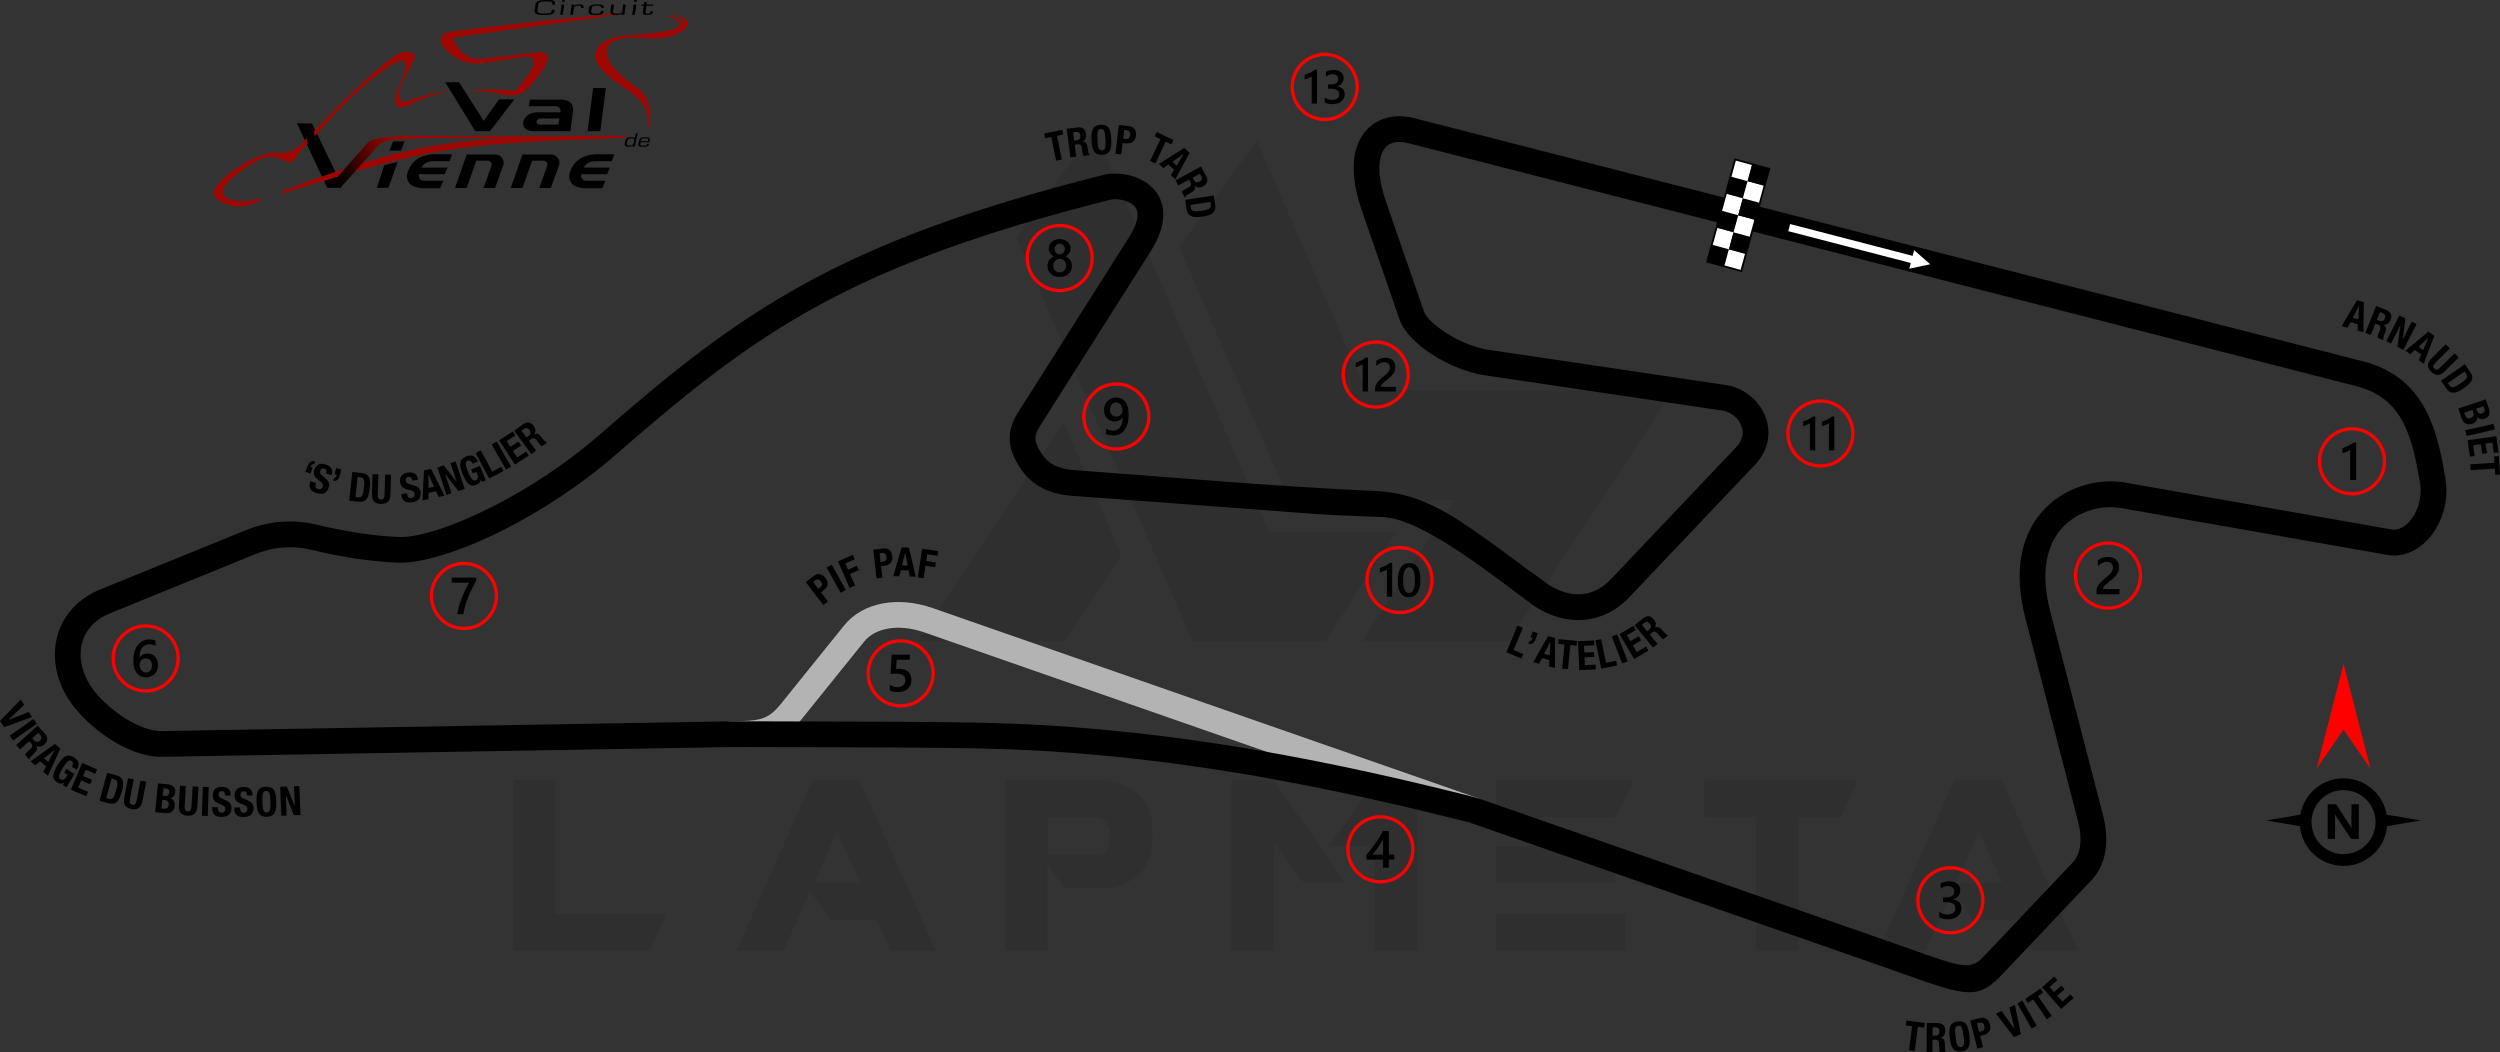 <?xml version="1.0" encoding="UTF-8"?>
<!DOCTYPE svg PUBLIC "-//W3C//DTD SVG 1.1//EN" "http://www.w3.org/Graphics/SVG/1.1/DTD/svg11.dtd">
<!-- Creator: CorelDRAW 2020 (64-Bit) -->
<svg xmlns="http://www.w3.org/2000/svg" xml:space="preserve" width="239.195mm" height="100.661mm" version="1.1" style="shape-rendering:geometricPrecision; text-rendering:geometricPrecision; image-rendering:optimizeQuality; fill-rule:evenodd; clip-rule:evenodd"
viewBox="0 0 14728.31 6198.13"
 xmlns:xlink="http://www.w3.org/1999/xlink"
 xmlns:xodm="http://www.corel.com/coreldraw/odm/2003">
 <rect x="0" y="0" width="14728.31" height="6198.13" fill="#333333" stroke="none"/>
 <defs>
  <style type="text/css">
   <![CDATA[
    .fil4 {fill:black}
    .fil8 {fill:black}
    .fil9 {fill:#9D0601}
    .fil5 {fill:white}
    .fil6 {fill:black;fill-rule:nonzero}
    .fil2 {fill:black;fill-rule:nonzero}
    .fil1 {fill:#B3B3B3;fill-rule:nonzero}
    .fil3 {fill:red;fill-rule:nonzero}
    .fil7 {fill:white;fill-rule:nonzero}
    .fil0 {fill:black;fill-opacity:0.071}
    .fil10 {fill:url(#id0)}
   ]]>
  </style>
  <linearGradient id="id0" gradientUnits="userSpaceOnUse" x1="2002.83" y1="1071.74" x2="2341.11" y2="854.88">
   <stop offset="0" style="stop-opacity:1; stop-color:black"/>
   <stop offset="1" style="stop-opacity:1; stop-color:#9D0601"/>
  </linearGradient>
 </defs>
 <g id="Layer_x0020_1">
  <path class="fil0" d="M3023.45 5600.65l0 -1004.33 249.41 0 0 786.5 655.15 0 -99.77 217.83 -804.79 0zm2964.76 -4200.22l1037.59 2377.8 779.85 0 424.01 -646.83 -753.25 0 -1029.27 -2369.48 -458.93 638.52zm1416.7 -572.01l640.18 1471.58 1810.79 0 -966.09 1476.57 -864.65 0 0 -1.66 542.07 -828.07 -972.74 0 -648.5 -1493.19 458.93 -625.22zm-798.14 2440.99l-332.56 508.82 -864.65 0 0 -1.66 854.68 -1291.99 342.53 784.84zm-1092.46 2332.91l-266.05 0 -81.48 -181.24 -271.04 0 -123.04 -167.94 -157.96 349.18 -276.03 0 445.63 -1004.33 281.01 0 448.96 1004.33zm-447.3 -402.4l-136.34 -299.3 -133.03 299.3 269.37 0zm1105.76 -162.94l302.63 0c43.23,-13.31 64.84,-53.21 63.18,-119.73 0,-54.88 -26.6,-89.79 -83.14,-103.09l-282.68 0 0 222.82zm99.77 199.53l-101.43 -146.33 0 510.48 -249.42 0 0 -1004.33 600.27 0c176.25,31.59 266.05,126.38 267.71,287.66l0 59.86c-1.66,162.95 -89.79,261.06 -264.38,290.99l-252.75 0 0 1.66zm1654.48 -36.59l-249.42 0 -172.93 -239.44 0 640.18 -251.08 0 0 -1004.33 249.41 0 424.01 603.59zm172.93 -601.93l249.42 0 0 1002.67 -251.08 0 0 -615.23 -271.04 0 272.7 -387.43zm1476.56 784.84l0 217.83 -763.22 0 0 -217.83 763.22 0zm-59.86 -399.07l0 214.5 -703.36 0 0 -214.5 703.36 0zm109.74 -385.77l-109.74 219.49 -703.36 0 0 -219.49 813.1 0zm715 216.16l-300.97 0 0 -216.16 906.23 0 -101.43 216.16 -251.08 0 0 786.5 -251.09 0 0 -786.5 -1.66 0zm1900.58 788.17l-266.05 0 -81.48 -181.24 -271.03 0 -123.05 -167.94 -157.96 349.18 -276.03 0 445.63 -1004.33 281.01 0 448.96 1004.33zm-447.3 -402.4l-136.34 -299.3 -133.03 299.3 269.37 0z"/>
  <g id="_2360745757520">
   <path class="fil1" d="M8704.1 4701.36c39.52,13.77 60.4,56.99 46.63,96.52 -13.77,39.52 -56.99,60.4 -96.52,46.63l-3209.18 -1118.94c-75.85,-26.45 -150.41,-33.67 -214.78,-22.1 -57.79,10.39 -106.94,36.19 -139.76,76.93l-371.25 460.77c-60.24,74.78 -115.26,114.13 -183.28,135.88l-0.3 0c-63.24,20.22 -130.56,22.35 -223.31,23.93 -41.82,0.65 -76.27,-32.72 -76.92,-74.54 -0.65,-41.82 32.72,-76.27 74.54,-76.92 79.44,-1.35 136.56,-2.99 179.68,-16.71l-0.02 -0.09c38.38,-12.28 71.68,-37.27 111.41,-86.59l371.25 -460.77c56.65,-70.32 137.83,-114.17 231.24,-130.98 89.7,-16.13 190.91,-7 291.39,28.03l3209.18 1118.94z"/>
   <path class="fil2" d="M8737.61 4713.04l2356.43 821.61c73.86,25.75 116.97,41.06 155.44,54.72 306.03,108.65 359.4,127.6 433.08,49.81l530.5 -560.15c21.93,-23.16 35.12,-54.55 40.68,-91.03 6.85,-44.94 2.42,-96.39 -11.47,-149.96l-310.35 -1197.22c-36.83,-142.07 -41.55,-263.03 -23.69,-364.54 21.43,-121.75 74.95,-216.1 145.11,-285.97 69.75,-69.48 155.61,-113.81 242.39,-136.31 77.57,-20.1 156.17,-22.93 224.94,-10.83l1568.78 276.12c10.21,1.79 20.26,1.72 29.97,0.01 29.68,-5.22 58.23,-25.47 81.88,-54.76 27.03,-33.49 46.83,-77.62 55.26,-125.54 5.49,-31.21 6.02,-63.69 0.44,-95.46 -21.59,-122.76 -45.26,-252.61 -100.11,-356.45 -51.17,-96.87 -132.73,-175.59 -273.11,-211.56l-5587.94 -1432.36c-35.49,-9.09 -68.03,-9.24 -94.47,-0.1 -15.47,5.34 -29.13,14.22 -40.16,26.69 -12.14,13.72 -21.64,32.23 -27.67,55.72 -15.34,59.86 -8.39,146.39 31.58,261.98l223.7 646.99c13.06,37.78 66.56,86.43 136.62,130.41 74.3,46.66 163.78,84.03 243.53,95.87l1399.77 207.73c60.57,8.99 116.45,37.86 159.72,78.91 31.21,29.61 56.14,66.02 71.8,106.29 16.13,41.5 22.35,86.74 15.54,132.66 -7.76,52.29 -32.01,104.71 -77.26,152.42l-738.79 778.68c-78.77,83.03 -171.18,125.91 -267.1,134.24 -100.52,8.73 -203.13,-21.07 -296.13,-82.73l-2.38 -1.78c-204.05,-148.52 -648.11,-513.34 -890.46,-521.28 -186.2,-6.1 -341.4,-12.42 -528.33,-27.85 -39.25,-3.24 -78.45,-6.34 -117.72,-9.27 -382.57,-27.51 -764.96,-57.66 -1147.53,-85.26l-31.3 -2.25c-67.71,-4.86 -126.7,-19.38 -178.08,-45.81 -53.71,-27.63 -97.51,-67.35 -132.36,-121.49 -33.47,-52.01 -54.86,-100.33 -59.19,-153.21 -4.49,-54.96 9.75,-109.36 48.17,-170.02l0 -0.3 652.11 -1029.34c35.21,-55.58 50.51,-98.57 52.11,-131.36 1.15,-23.52 -5.57,-40.97 -16.56,-53.5 -13.23,-15.07 -33.4,-25.83 -55.23,-32.82 -33.23,-10.65 -66.83,-11.99 -87.52,-6.79 -766.84,192.94 -1288.35,387.57 -1719.53,622.86 -430.8,235.08 -774.6,512.55 -1184.63,870.47 -217.28,189.68 -453.93,341.86 -668.21,450.28 -259.54,131.31 -491.46,199.78 -622.26,194.75 -54.91,-2.11 -126.57,-7.3 -213.74,-19.06 -86.35,-11.66 -189.07,-29.97 -307.72,-58.51 -51.91,-12.48 -106.19,-16.11 -160.56,-11.58 -55.33,4.61 -110.19,17.89 -162.22,39.08l-856.83 348.94c-36.34,14.8 -66.49,33.63 -90.57,55.42 -41.67,37.7 -67.17,85.46 -76.73,137.28 -9.88,53.51 -2.96,112.1 20.41,169.49 17.04,41.85 42.5,82.58 76.24,119.88 53.51,59.16 124.37,117.3 199.76,158.1 61.03,33.03 123.54,53.97 179.08,53.03l3260.91 -55.92c32.35,-0.55 64.85,-1.03 98.35,-1.35 32.57,-0.31 65.25,-0.45 98.34,-0.34 132.42,0.48 258.46,0.84 378.09,1.16 400.95,1.1 730.27,2.01 986.82,7.19 487.03,9.84 960.64,56.08 1430.09,129.28 470.28,73.32 934.49,173.15 1402.73,290.22l-0.02 0.07 15.1 3.76c38.24,9.48 72.26,17.93 112.44,31.93zm2306.55 964.76l-2356.43 -821.61c-32.6,-11.36 -63.75,-19.09 -98.78,-27.78l-15.38 -3.82 -0.3 0c-466.61,-116.66 -926.86,-215.78 -1389.07,-287.84 -463.02,-72.19 -929.95,-117.79 -1409.9,-127.49 -257.02,-5.18 -584.8,-6.1 -983.86,-7.19 -119.63,-0.32 -245.68,-0.68 -378.09,-1.16 -32.47,-0.1 -64.78,0.03 -97.16,0.34 -31.44,0.3 -63.93,0.78 -97.16,1.35l-3260.91 55.92c-83.85,1.43 -171.52,-26.57 -253.33,-70.85 -90.5,-48.98 -175.7,-118.93 -240.15,-190.18 -46.49,-51.4 -81.48,-107.26 -104.75,-164.42 -34.17,-83.9 -43.89,-171.66 -28.72,-253.83 15.48,-83.85 56.75,-161.15 124.25,-222.22 37.56,-33.98 82.61,-62.55 135.11,-83.93l856.83 -348.94c66.23,-26.98 136.15,-43.88 206.76,-49.77 68.99,-5.75 139.27,-0.8 208.09,15.74 111.92,26.91 209.89,44.33 292.87,55.54 82.15,11.09 148.53,15.94 198.89,17.87 107.68,4.14 311.46,-58.74 548.6,-178.72 204.48,-103.45 430.03,-248.44 636.74,-428.89 417.54,-364.47 768.41,-647.46 1211.95,-889.49 443.15,-241.82 975.7,-440.99 1755.17,-637.11 43.73,-11 109.87,-9.73 170.67,9.75 45.47,14.56 89.71,39.49 122.94,77.36 35.46,40.41 57.27,93.23 53.99,160.41 -2.84,57.95 -25.01,126.26 -75.27,205.61l-652.11 1029.34 -0.14 -0.09c-19.29,30.52 -26.67,55.04 -24.87,77.15 1.98,24.22 14.89,51.21 35.44,83.13 19.89,30.9 44.43,53.34 74.15,68.63 32.07,16.5 71.69,25.76 119.28,29.17 595.23,43.26 1178.87,96.65 1776.23,122.82 263.63,11.55 451.37,141.91 661.53,291.74 73.22,52.2 144.95,106.45 217.43,159.66 45.13,32.92 90.19,65.85 135.54,98.47l0.04 -0.06c64.39,42.69 133.52,63.5 199.32,57.78 60.02,-5.22 118.83,-33.1 170.28,-87.33l738.79 -778.68c21.95,-23.14 33.49,-47.03 36.88,-69.86 2.86,-19.3 0.2,-38.43 -6.64,-56.04 -7.32,-18.84 -19.48,-36.35 -34.97,-51.05 -21.22,-20.13 -48.24,-34.24 -77.17,-38.53l-1399.77 -207.73c-100.66,-14.93 -211.55,-60.83 -302.32,-117.84 -96.89,-60.84 -174.27,-137.91 -198.99,-209.41l-223.7 -646.99c-50.4,-145.78 -57.35,-262.03 -35.14,-348.7 12.27,-47.86 33.26,-87.41 60.93,-118.68 28.77,-32.52 64.23,-55.61 104.31,-69.46 54.72,-18.92 117.08,-19.89 181.2,-3.46l5587.94 1432.36c189.67,48.61 300.23,155.67 369.92,287.6 66,124.95 91.99,266.98 115.55,400.99 8.73,49.64 7.99,99.86 -0.44,147.72 -12.85,73.03 -43.94,141.41 -86.74,194.44 -46.17,57.21 -106.46,97.53 -173.94,109.41 -26.69,4.69 -54.25,4.91 -82.24,-0.01l-1568.78 -276.12c-48.98,-8.62 -105.16,-6.56 -160.8,7.86 -62.5,16.2 -124.01,47.81 -173.5,97.11 -49.1,48.9 -86.78,116.22 -102.34,204.59 -14.42,81.92 -10.13,181.38 20.72,300.39l310.35 1197.22c19.06,73.54 24.92,145.69 15.02,210.55 -10.11,66.33 -36.32,125.75 -81.06,172.99l-530.5 560.15c-141.39,149.29 -208.52,125.46 -593.46,-11.2 -54.15,-19.22 -113.96,-40.47 -154.84,-54.72z"/>
  </g>
  <g id="_2360745702128">
   <path class="fil3" d="M2733.34 3309.56c55.58,0 105.93,22.55 142.35,58.97 36.42,36.43 58.96,86.77 58.96,142.35 0,55.58 -22.55,105.92 -58.96,142.35 -36.43,36.42 -86.77,58.96 -142.35,58.96 -55.58,0 -105.93,-22.54 -142.35,-58.96 -36.42,-36.43 -58.96,-86.76 -58.96,-142.35 0,-55.58 22.54,-105.93 58.97,-142.35 36.42,-36.42 86.76,-58.97 142.35,-58.97zm128.53 72.79c-32.89,-32.89 -78.34,-53.24 -128.53,-53.24 -50.2,0 -95.64,20.34 -128.52,53.24 -32.89,32.89 -53.24,78.33 -53.24,128.53 0,50.19 20.35,95.64 53.24,128.52 32.89,32.89 78.34,53.24 128.53,53.24 50.2,0 95.64,-20.35 128.53,-53.24 32.89,-32.89 53.23,-78.34 53.23,-128.52 0,-50.2 -20.34,-95.64 -53.23,-128.53z"/>
   <path class="fil4" d="M2805.55 3420.31c-9.05,16.56 -17.6,32.97 -25.62,49.18 -8.07,16.26 -15.33,32.51 -21.86,48.93 -6.54,16.35 -12.19,32.87 -17.04,49.49 -4.83,16.67 -8.53,33.64 -11.16,51.03l-36.62 0c2.41,-15.48 5.86,-30.91 10.34,-46.35 4.47,-15.43 9.72,-30.82 15.74,-46.24 6.02,-15.44 12.75,-30.93 20.27,-46.51 7.46,-15.58 15.43,-31.33 23.86,-47.17l-102.32 0 0 -29.83 144.41 0 0 17.49z"/>
  </g>
  <g id="_2360745702464">
   <path class="fil3" d="M858.04 3677.67c55.58,0 105.93,22.54 142.35,58.96 36.42,36.43 58.96,86.77 58.96,142.35 0,55.58 -22.55,105.92 -58.96,142.35 -36.43,36.42 -86.77,58.96 -142.35,58.96 -55.58,0 -105.91,-22.54 -142.34,-58.96 -36.42,-36.43 -58.96,-86.76 -58.96,-142.35 0,-55.58 22.54,-105.93 58.96,-142.35 36.43,-36.42 86.76,-58.96 142.34,-58.96zm128.53 72.79c-32.89,-32.89 -78.34,-53.23 -128.53,-53.23 -50.19,0 -95.64,20.34 -128.52,53.23 -32.89,32.89 -53.23,78.34 -53.23,128.53 0,50.19 20.35,95.64 53.23,128.53 32.89,32.88 78.34,53.23 128.52,53.23 50.2,0 95.64,-20.35 128.53,-53.23 32.89,-32.89 53.23,-78.34 53.23,-128.53 0,-50.2 -20.34,-95.64 -53.23,-128.53z"/>
   <path class="fil4" d="M930.6 3917.49c0,10.85 -1.79,20.78 -5.35,29.73 -3.55,8.9 -8.49,16.61 -14.81,23.1 -6.33,6.48 -13.84,11.53 -22.53,15.07 -8.7,3.6 -18.12,5.35 -28.3,5.35 -10.85,0 -20.84,-2.11 -29.89,-6.32 -9.09,-4.22 -16.92,-10.5 -23.51,-18.84 -6.58,-8.33 -11.67,-18.72 -15.33,-31.12 -3.6,-12.39 -5.4,-26.8 -5.4,-43.16 0,-20.01 2.36,-37.76 7.15,-53.24 4.79,-15.43 11.32,-28.4 19.65,-38.84 8.34,-10.5 18.15,-18.41 29.43,-23.82 11.22,-5.45 23.41,-8.18 36.46,-8.18 8.13,0 15.54,0.57 22.22,1.69 6.69,1.09 12.05,2.63 16.06,4.54l0 31.48c-5.15,-2.62 -10.6,-4.83 -16.47,-6.63 -5.81,-1.8 -12.49,-2.72 -20.01,-2.72 -8.44,0 -16.26,1.69 -23.36,5.14 -7.15,3.39 -13.32,8.38 -18.48,14.96 -5.18,6.58 -9.25,14.76 -12.23,24.44 -2.94,9.67 -4.48,20.88 -4.57,33.54l0.92 0c4.63,-7.15 10.86,-12.76 18.73,-16.87 7.92,-4.12 17.18,-6.17 27.83,-6.17 9.46,0 17.96,1.48 25.56,4.57 7.57,3.08 14.05,7.46 19.4,13.27 5.41,5.76 9.57,12.81 12.44,21.09 2.94,8.29 4.38,17.6 4.38,27.94zm-35.23 2.87c0,-6.22 -0.78,-11.88 -2.22,-17.03 -1.44,-5.14 -3.65,-9.51 -6.64,-13.16 -2.92,-3.7 -6.69,-6.53 -11.16,-8.53 -4.42,-2.01 -9.72,-2.99 -15.74,-2.99 -6.02,0 -11.32,1.08 -15.89,3.24 -4.58,2.16 -8.39,4.99 -11.53,8.49 -3.14,3.49 -5.46,7.56 -6.99,12.04 -1.54,4.52 -2.37,9.16 -2.37,13.89 0,5.15 0.78,10.39 2.22,15.74 1.44,5.4 3.7,10.29 6.68,14.71 3.04,4.43 6.9,8.04 11.53,10.9 4.68,2.88 10.24,4.32 16.67,4.32 5.71,0 10.8,-1.07 15.23,-3.18 4.42,-2.12 8.12,-5.04 11.05,-8.74 2.99,-3.72 5.26,-8.14 6.8,-13.18 1.54,-5.09 2.37,-10.6 2.37,-16.51z"/>
  </g>
  <g id="_2360745712880">
   <path class="fil3" d="M5305.94 3765.62c55.58,0 105.92,22.54 142.35,58.96 36.43,36.42 58.96,86.76 58.96,142.34 0,55.58 -22.54,105.93 -58.96,142.35 -36.43,36.42 -86.76,58.96 -142.35,58.96 -55.58,0 -105.92,-22.54 -142.35,-58.96 -36.43,-36.42 -58.96,-86.76 -58.96,-142.35 0,-55.58 22.54,-105.93 58.96,-142.34 36.42,-36.43 86.76,-58.96 142.35,-58.96zm128.52 72.78c-32.89,-32.89 -78.34,-53.23 -128.52,-53.23 -50.2,0 -95.64,20.34 -128.52,53.23 -32.89,32.89 -53.24,78.34 -53.24,128.52 0,50.19 20.34,95.64 53.24,128.53 32.88,32.88 78.33,53.23 128.52,53.23 50.19,0 95.64,-20.35 128.52,-53.23 32.89,-32.89 53.24,-78.34 53.24,-128.53 0,-50.19 -20.35,-95.64 -53.24,-128.52z"/>
   <path class="fil4" d="M5242.1 4068.03l0 -33.6c14.19,9.57 28.55,14.3 43.11,14.3 14.65,0 26.49,-3.7 35.39,-11.21 8.95,-7.46 13.42,-17.44 13.42,-29.94 0,-12.23 -4.52,-21.76 -13.63,-28.6 -9.1,-6.85 -22.11,-10.25 -39.09,-10.25 -5.82,0 -17.64,0.57 -35.44,1.8l7.72 -113.63 106.38 0 0 29.84 -77.31 0 -3.6 54.11c6.94,-0.41 13.21,-0.61 18.82,-0.61 22.89,0 40.64,5.86 53.14,17.64 12.5,11.73 18.77,27.83 18.77,48.21 0,21.39 -7.2,38.58 -21.5,51.49 -14.3,12.91 -34.01,19.34 -59.01,19.34 -21.09,0 -36.83,-2.94 -47.17,-8.9z"/>
  </g>
  <g id="_2360745714512">
   <path class="fil3" d="M11490.14 5102.57c55.58,0 105.93,22.54 142.35,58.96 36.42,36.43 58.96,86.76 58.96,142.35 0,55.58 -22.54,105.93 -58.96,142.35 -36.43,36.42 -86.77,58.96 -142.35,58.96 -55.58,0 -105.91,-22.54 -142.34,-58.96 -36.43,-36.43 -58.96,-86.77 -58.96,-142.35 0,-55.58 22.54,-105.92 58.96,-142.35 36.43,-36.42 86.76,-58.96 142.34,-58.96zm128.53 72.79c-32.89,-32.89 -78.34,-53.24 -128.53,-53.24 -50.19,0 -95.63,20.35 -128.52,53.24 -32.89,32.89 -53.24,78.34 -53.24,128.52 0,50.2 20.34,95.64 53.24,128.53 32.88,32.89 78.33,53.23 128.52,53.23 50.2,0 95.64,-20.34 128.53,-53.23 32.89,-32.89 53.24,-78.34 53.24,-128.53 0,-50.19 -20.35,-95.64 -53.24,-128.52z"/>
   <path class="fil4" d="M11424.82 5403.99l0 -32.87c14.1,11.16 29.94,16.72 47.64,16.72 14.35,0 25.87,-3.24 34.46,-9.78 8.6,-6.53 12.87,-15.37 12.87,-26.54 0,-24.48 -18.73,-36.77 -56.22,-36.77l-16.73 0 0 -28.04 16.01 0c33.23,0 49.84,-11.52 49.84,-34.62 0,-21.3 -12.96,-31.95 -38.84,-31.95 -14.51,0 -28.08,5.15 -40.84,15.49l0 -31.02c14.66,-8.24 32,-12.41 51.96,-12.41 19.19,0 34.57,4.85 46.14,14.51 11.53,9.62 17.33,21.96 17.33,37.04 0,28.44 -14.51,46.77 -43.42,54.89l0 0.62c15.58,1.48 27.88,6.94 36.93,16.3 9.06,9.42 13.53,21.14 13.53,35.19 0,19.4 -7.26,35.08 -21.81,46.96 -14.61,11.93 -33.8,17.86 -57.62,17.86 -21.4,0 -38.48,-3.86 -51.24,-11.58z"/>
  </g>
  <g id="_2360745719792">
   <path class="fil3" d="M8132.25 4802.3c55.58,0 105.91,22.54 142.34,58.96 36.42,36.43 58.96,86.77 58.96,142.35 0,55.58 -22.54,105.92 -58.96,142.35 -36.43,36.42 -86.76,58.96 -142.34,58.96 -55.58,0 -105.93,-22.54 -142.35,-58.96 -36.42,-36.43 -58.96,-86.76 -58.96,-142.35 0,-55.58 22.55,-105.93 58.96,-142.35 36.43,-36.42 86.77,-58.96 142.35,-58.96zm128.52 72.79c-32.89,-32.89 -78.34,-53.24 -128.52,-53.24 -50.2,0 -95.64,20.35 -128.53,53.24 -32.89,32.89 -53.23,78.34 -53.23,128.53 0,50.19 20.34,95.64 53.23,128.52 32.89,32.89 78.34,53.24 128.53,53.24 50.19,0 95.63,-20.35 128.52,-53.24 32.88,-32.89 53.23,-78.34 53.23,-128.52 0,-50.2 -20.35,-95.64 -53.23,-128.53z"/>
   <path class="fil4" d="M8182.08 4895.56l0 139.56 32.09 0 0 29.06 -32.09 0 0 47.48 -33.91 0 0 -47.48 -97.85 0 0 -29.37c8.86,-9.99 17.91,-20.74 27.22,-32.36 9.31,-11.58 18.26,-23.45 26.86,-35.55 8.59,-12.08 16.5,-24.23 23.86,-36.37 7.36,-12.19 13.53,-23.82 18.52,-34.98l35.29 0zm-33.91 139.56l0 -90.75c-10.95,19.71 -21.81,36.89 -32.51,51.55 -10.7,14.67 -20.68,27.73 -30.05,39.2l62.55 0z"/>
  </g>
  <g id="_2360745724832">
   <path class="fil3" d="M6243.05 1318.72c55.58,0 105.92,22.54 142.35,58.96 36.42,36.43 58.96,86.76 58.96,142.35 0,55.58 -22.54,105.93 -58.96,142.35 -36.43,36.42 -86.76,58.96 -142.35,58.96 -55.58,0 -105.92,-22.54 -142.35,-58.96 -36.42,-36.43 -58.96,-86.77 -58.96,-142.35 0,-55.58 22.55,-105.92 58.96,-142.35 36.43,-36.42 86.76,-58.96 142.35,-58.96zm128.53 72.79c-32.89,-32.89 -78.34,-53.24 -128.53,-53.24 -50.19,0 -95.63,20.35 -128.52,53.24 -32.89,32.89 -53.23,78.34 -53.23,128.52 0,50.2 20.34,95.64 53.23,128.53 32.89,32.89 78.34,53.24 128.52,53.24 50.19,0 95.64,-20.35 128.53,-53.24 32.88,-32.89 53.23,-78.34 53.23,-128.53 0,-50.19 -20.35,-95.64 -53.23,-128.52z"/>
   <path class="fil4" d="M6171.03 1567.9c0,-6.22 0.78,-12.23 2.32,-18.05 1.54,-5.86 3.91,-11.22 6.99,-16.15 3.14,-4.94 7.05,-9.37 11.79,-13.28 4.74,-3.9 10.24,-7.04 16.57,-9.47 -9.37,-5.24 -16.77,-11.92 -22.33,-20.1 -5.5,-8.23 -8.28,-17.29 -8.28,-27.22 0,-7.97 1.65,-15.27 4.94,-22.01 3.24,-6.74 7.77,-12.56 13.52,-17.49 5.82,-4.94 12.6,-8.74 20.43,-11.53 7.87,-2.77 16.41,-4.17 25.61,-4.17 9.37,0 17.96,1.44 25.89,4.22 7.87,2.83 14.7,6.68 20.47,11.63 5.76,4.93 10.29,10.75 13.48,17.49 3.24,6.74 4.83,13.98 4.83,21.85 0,9.93 -2.77,18.99 -8.28,27.22 -5.55,8.18 -12.86,14.86 -22.01,20.1 6.22,2.43 11.73,5.57 16.51,9.42 4.78,3.86 8.75,8.23 11.98,13.17 3.2,4.94 5.61,10.28 7.25,16.15 1.6,5.82 2.38,11.88 2.38,18.21 0,9.46 -1.75,18.11 -5.25,25.94 -3.56,7.81 -8.44,14.56 -14.77,20.1 -6.32,5.61 -13.93,9.93 -22.79,13.07 -8.79,3.09 -18.56,4.63 -29.22,4.63 -10.54,0 -20.21,-1.54 -29.01,-4.63 -8.79,-3.14 -16.36,-7.46 -22.73,-13.07 -6.39,-5.55 -11.37,-12.29 -14.92,-20.1 -3.6,-7.83 -5.36,-16.47 -5.36,-25.94zm34.06 -2.98c0,6.11 0.87,11.63 2.67,16.57 1.85,4.93 4.38,9.1 7.72,12.5 3.29,3.39 7.3,6.02 11.99,7.81 4.68,1.8 9.88,2.73 15.58,2.73 5.51,0 10.6,-0.93 15.23,-2.78 4.64,-1.85 8.59,-4.52 11.98,-7.97 3.35,-3.5 6.02,-7.67 7.92,-12.56 1.91,-4.83 2.83,-10.29 2.83,-16.3 0,-5.55 -0.86,-10.75 -2.67,-15.64 -1.85,-4.83 -4.37,-9.1 -7.71,-12.7 -3.29,-3.66 -7.31,-6.48 -11.99,-8.59 -4.68,-2.12 -9.88,-3.19 -15.58,-3.19 -5.4,0 -10.5,0.97 -15.12,2.92 -4.69,1.96 -8.7,4.73 -12.09,8.29 -3.35,3.6 -5.97,7.81 -7.92,12.76 -1.91,4.93 -2.83,10.29 -2.83,16.15zm7.36 -97.69c0,4.53 0.82,8.7 2.42,12.6 1.59,3.85 3.74,7.2 6.47,10.09 2.73,2.88 5.92,5.1 9.57,6.68 3.65,1.66 7.62,2.43 11.83,2.43 4.22,0 8.18,-0.83 11.83,-2.48 3.65,-1.65 6.9,-3.91 9.67,-6.79 2.73,-2.88 4.94,-6.22 6.54,-10.09 1.59,-3.86 2.41,-8.03 2.41,-12.45 0,-4.52 -0.78,-8.74 -2.32,-12.65 -1.59,-3.9 -3.7,-7.31 -6.43,-10.08 -2.73,-2.83 -5.92,-5.04 -9.62,-6.64 -3.76,-1.59 -7.76,-2.41 -12.09,-2.41 -4.53,0 -8.64,0.82 -12.35,2.47 -3.7,1.64 -6.89,3.96 -9.56,6.9 -2.67,2.88 -4.74,6.27 -6.18,10.13 -1.5,3.85 -2.2,7.97 -2.2,12.29z"/>
  </g>
  <g id="_2360745726992">
   <path class="fil3" d="M7804.36 310.96c55.58,0 105.93,22.54 142.34,58.96 36.43,36.42 58.96,86.76 58.96,142.34 0,55.58 -22.54,105.93 -58.96,142.35 -36.42,36.42 -86.76,58.96 -142.34,58.96 -55.58,0 -105.93,-22.54 -142.35,-58.96 -36.42,-36.43 -58.96,-86.77 -58.96,-142.35 0,-55.58 22.54,-105.91 58.96,-142.34 36.42,-36.43 86.76,-58.96 142.35,-58.96zm128.52 72.79c-32.89,-32.89 -78.34,-53.24 -128.52,-53.24 -50.19,0 -95.64,20.34 -128.53,53.24 -32.88,32.88 -53.23,78.33 -53.23,128.52 0,50.2 20.35,95.64 53.23,128.53 32.89,32.89 78.34,53.24 128.53,53.24 50.19,0 95.64,-20.35 128.52,-53.24 32.89,-32.89 53.23,-78.34 53.23,-128.53 0,-50.19 -20.34,-95.64 -53.23,-128.52z"/>
   <path class="fil4" d="M7759.1 410.94l0 199.41 -31.57 0 0 -160.78c-5.71,4.08 -11.84,7.57 -18.44,10.41 -6.54,2.87 -14.06,5.38 -22.52,7.56l0 -26.93c5.3,-1.71 10.36,-3.52 15.23,-5.43 4.92,-1.9 9.75,-4.05 14.48,-6.4 4.78,-2.37 9.56,-5.02 14.45,-7.89 4.83,-2.93 9.84,-6.22 15.04,-9.94l13.32 0zm45.12 192.22l0 -29.67c12.72,10.07 27.02,15.09 42.99,15.09 12.96,0 23.35,-2.92 31.1,-8.82 7.76,-5.89 11.61,-13.87 11.61,-23.96 0,-22.1 -16.91,-33.19 -50.74,-33.19l-15.1 0 0 -25.31 14.45 0c29.99,0 44.98,-10.39 44.98,-31.24 0,-19.22 -11.69,-28.84 -35.05,-28.84 -13.09,0 -25.34,4.65 -36.86,13.98l0 -28c13.23,-7.43 28.88,-11.19 46.89,-11.19 17.31,0 31.2,4.37 41.64,13.1 10.41,8.68 15.65,19.82 15.65,33.43 0,25.66 -13.09,42.2 -39.18,49.53l0 0.56c14.06,1.34 25.15,6.26 33.33,14.72 8.17,8.5 12.21,19.09 12.21,31.76 0,17.51 -6.55,31.66 -19.69,42.38 -13.18,10.78 -30.5,16.11 -51.99,16.11 -19.32,0 -34.73,-3.48 -46.24,-10.44z"/>
  </g>
  <g id="_2360745728384">
   <path class="fil3" d="M6576.67 2252.48c55.58,0 105.93,22.54 142.35,58.96 36.42,36.42 58.96,86.76 58.96,142.35 0,55.58 -22.54,105.92 -58.96,142.35 -36.42,36.42 -86.76,58.96 -142.35,58.96 -55.58,0 -105.92,-22.55 -142.35,-58.96 -36.42,-36.43 -58.96,-86.76 -58.96,-142.35 0,-55.58 22.54,-105.93 58.96,-142.35 36.43,-36.42 86.76,-58.96 142.35,-58.96zm128.53 72.78c-32.89,-32.89 -78.34,-53.23 -128.53,-53.23 -50.19,0 -95.64,20.35 -128.53,53.23 -32.88,32.89 -53.23,78.34 -53.23,128.53 0,50.19 20.35,95.63 53.23,128.52 32.89,32.89 78.34,53.23 128.53,53.23 50.19,0 95.64,-20.34 128.53,-53.23 32.88,-32.89 53.23,-78.34 53.23,-128.52 0,-50.2 -20.35,-95.64 -53.23,-128.53z"/>
   <path class="fil4" d="M6649.08 2441.97c0,21.61 -2.32,40.18 -6.99,55.77 -4.69,15.58 -11.11,28.39 -19.3,38.42 -8.18,10.03 -17.8,17.44 -28.75,22.22 -11.02,4.78 -22.84,7.15 -35.5,7.15 -4.11,0 -8.28,-0.25 -12.44,-0.72 -4.17,-0.52 -8.12,-1.18 -11.88,-1.96 -3.81,-0.82 -7.2,-1.7 -10.28,-2.67 -3.04,-0.92 -5.61,-1.85 -7.62,-2.78l0 -31.48c2.11,1.29 4.74,2.63 7.87,3.96 3.08,1.4 6.48,2.57 10.14,3.66 3.7,1.03 7.51,1.9 11.47,2.51 3.97,0.68 7.82,1.03 11.53,1.03 8.53,0 16.3,-1.7 23.29,-4.99 7.01,-3.35 12.91,-8.24 17.86,-14.77 4.93,-6.54 8.69,-14.66 11.37,-24.33 2.67,-9.73 4.01,-20.94 4.01,-33.71l-0.62 0c-1.8,3.19 -4.17,6.23 -7.15,9.11 -2.98,2.88 -6.39,5.39 -10.18,7.56 -3.82,2.16 -8.08,3.86 -12.72,5.2 -4.68,1.28 -9.67,1.95 -15.02,1.95 -9.06,0 -17.44,-1.58 -25.26,-4.77 -7.77,-3.14 -14.51,-7.62 -20.26,-13.48 -5.72,-5.82 -10.18,-12.91 -13.48,-21.25 -3.24,-8.34 -4.88,-17.65 -4.88,-27.89 0,-11.26 1.85,-21.4 5.55,-30.5 3.76,-9.11 8.85,-16.82 15.39,-23.2 6.53,-6.39 14.24,-11.32 23.04,-14.77 8.84,-3.5 18.47,-5.25 28.8,-5.25 9.72,0 18.99,1.85 27.68,5.51 8.7,3.7 16.3,9.51 22.9,17.49 6.58,8.02 11.77,18.31 15.68,30.97 3.85,12.66 5.76,27.99 5.76,45.99zm-36.48 -23.04c0,-7.25 -0.92,-13.85 -2.77,-19.75 -1.85,-5.92 -4.43,-11.02 -7.77,-15.23 -3.29,-4.22 -7.26,-7.52 -11.83,-9.78 -4.53,-2.32 -9.57,-3.5 -14.96,-3.5 -4.85,0 -9.42,0.99 -13.79,2.94 -4.38,1.95 -8.18,4.79 -11.47,8.39 -3.24,3.59 -5.86,7.97 -7.76,13.11 -1.91,5.1 -2.83,10.81 -2.83,17.03 0,6.85 0.92,12.87 2.77,18.05 1.85,5.26 4.42,9.62 7.76,13.23 3.29,3.56 7.31,6.28 11.99,8.13 4.62,1.85 9.82,2.77 15.43,2.77 5.04,0 9.67,-0.92 13.94,-2.77 4.27,-1.85 7.97,-4.38 11.16,-7.57 3.13,-3.14 5.61,-6.9 7.46,-11.21 1.8,-4.32 2.67,-8.96 2.67,-13.84z"/>
  </g>
  <g id="_2360745733952">
   <path class="fil3" d="M8244.94 3216c55.58,0 105.92,22.54 142.35,58.96 36.43,36.43 58.96,86.76 58.96,142.34 0,55.58 -22.54,105.93 -58.96,142.35 -36.43,36.42 -86.76,58.96 -142.35,58.96 -55.58,0 -105.92,-22.54 -142.35,-58.96 -36.43,-36.43 -58.96,-86.77 -58.96,-142.35 0,-55.58 22.54,-105.92 58.96,-142.34 36.42,-36.43 86.76,-58.96 142.35,-58.96zm128.52 72.78c-32.89,-32.89 -78.34,-53.23 -128.52,-53.23 -50.2,0 -95.64,20.34 -128.52,53.23 -32.89,32.89 -53.24,78.34 -53.24,128.52 0,50.2 20.34,95.64 53.24,128.53 32.88,32.89 78.33,53.23 128.52,53.23 50.19,0 95.64,-20.34 128.52,-53.23 32.89,-32.89 53.24,-78.34 53.24,-128.53 0,-50.19 -20.35,-95.64 -53.24,-128.52z"/>
   <path class="fil4" d="M8201.9 3315.98l0 199.41 -31.57 0 0 -160.78c-5.7,4.08 -11.84,7.57 -18.44,10.41 -6.54,2.87 -14.06,5.38 -22.51,7.56l0 -26.93c5.29,-1.71 10.35,-3.52 15.22,-5.43 4.92,-1.9 9.75,-4.04 14.48,-6.4 4.78,-2.37 9.56,-5.02 14.45,-7.89 4.85,-2.93 9.85,-6.23 15.05,-9.94l13.32 0zm97.01 202.66c-20.29,0 -36.17,-8.26 -47.54,-24.89 -11.37,-16.58 -17.04,-40.57 -17.04,-71.96 0,-34.45 5.89,-60.5 17.78,-78.18 11.89,-17.68 29.02,-26.56 51.45,-26.56 42.9,0 64.3,33.34 64.3,100.01 0,33.01 -6.03,58.17 -18.15,75.53 -12.07,17.36 -29.02,26.05 -50.79,26.05zm3.16 -176.38c-23.69,0 -35.52,26.05 -35.52,78.18 0,48.8 11.6,73.17 34.82,73.17 22.83,0 34.26,-24.78 34.26,-74.37 0,-51.35 -11.19,-76.98 -33.56,-76.98z"/>
  </g>
  <g id="_2360745734048">
   <path class="fil3" d="M8105 2005.15c55.58,0 105.93,22.54 142.35,58.96 36.42,36.43 58.96,86.77 58.96,142.35 0,55.58 -22.54,105.91 -58.96,142.34 -36.43,36.43 -86.77,58.96 -142.35,58.96 -55.58,0 -105.91,-22.54 -142.34,-58.96 -36.42,-36.43 -58.96,-86.76 -58.96,-142.34 0,-55.58 22.54,-105.93 58.96,-142.35 36.43,-36.43 86.76,-58.96 142.34,-58.96zm128.53 72.79c-32.89,-32.89 -78.33,-53.24 -128.53,-53.24 -50.19,0 -95.64,20.35 -128.52,53.24 -32.89,32.89 -53.24,78.34 -53.24,128.53 0,50.19 20.35,95.63 53.24,128.52 32.89,32.89 78.33,53.24 128.52,53.24 50.2,0 95.64,-20.34 128.53,-53.24 32.89,-32.88 53.24,-78.33 53.24,-128.52 0,-50.2 -20.34,-95.64 -53.24,-128.53z"/>
   <path class="fil4" d="M8059.19 2106.75l0 199.4 -31.56 0 0 -160.77c-5.71,4.08 -11.85,7.57 -18.44,10.4 -6.55,2.88 -14.06,5.38 -22.52,7.57l0 -26.93c5.29,-1.71 10.35,-3.52 15.22,-5.43 4.93,-1.9 9.75,-4.04 14.49,-6.4 4.78,-2.37 9.56,-5.02 14.44,-7.89 4.83,-2.93 9.85,-6.22 15.05,-9.94l13.32 0zm164.16 199.4l-122.42 0 0 -15.08c0,-6.18 0.88,-11.98 2.6,-17.36 1.72,-5.39 4.05,-10.46 6.92,-15.23 2.92,-4.74 6.31,-9.24 10.22,-13.47 3.9,-4.22 8.07,-8.3 12.48,-12.25 4.46,-3.94 9.01,-7.75 13.61,-11.42 4.64,-3.66 9.19,-7.33 13.6,-11.05 4.18,-3.58 7.98,-7.01 11.42,-10.45 3.48,-3.38 6.4,-6.91 8.86,-10.54 2.46,-3.62 4.37,-7.43 5.71,-11.47 1.35,-4.03 2.04,-8.4 2.04,-13.13 0,-5.15 -0.79,-9.66 -2.36,-13.52 -1.63,-3.85 -3.81,-7.1 -6.69,-9.65 -2.83,-2.6 -6.22,-4.56 -10.12,-5.86 -3.89,-1.35 -8.16,-2 -12.81,-2 -7.93,0 -16.05,1.86 -24.32,5.57 -8.26,3.72 -16.2,9.29 -23.82,16.77l0 -30.37c4,-2.97 8.03,-5.56 12.12,-7.8 4.08,-2.23 8.31,-4.09 12.68,-5.57 4.32,-1.53 8.91,-2.6 13.69,-3.34 4.83,-0.75 9.93,-1.12 15.36,-1.12 8.82,0 16.82,1.16 23.95,3.48 7.15,2.32 13.29,5.71 18.39,10.22 5.06,4.51 8.97,10.08 11.74,16.82 2.8,6.68 4.14,14.38 4.14,23.12 0,7.89 -0.98,14.99 -2.93,21.27 -1.95,6.31 -4.69,12.16 -8.26,17.63 -3.57,5.43 -7.94,10.59 -13,15.51 -5.05,4.87 -10.76,9.93 -16.98,15.09 -5.29,4.27 -10.49,8.4 -15.74,12.44 -5.2,4.04 -9.88,7.98 -14.06,11.83 -4.18,3.86 -7.57,7.71 -10.12,11.56 -2.6,3.85 -3.9,7.72 -3.9,11.61l0 0.7 88.03 0 0 27.06z"/>
  </g>
  <g id="_2360745739664">
   <path class="fil3" d="M13856.45 2516.43c55.58,0 105.92,22.54 142.34,58.96 36.43,36.42 58.96,86.76 58.96,142.34 0,55.58 -22.54,105.93 -58.96,142.35 -36.42,36.42 -86.76,58.96 -142.34,58.96 -55.58,0 -105.93,-22.55 -142.35,-58.96 -36.43,-36.43 -58.96,-86.77 -58.96,-142.35 0,-55.58 22.54,-105.92 58.96,-142.34 36.42,-36.43 86.76,-58.96 142.35,-58.96zm128.52 72.78c-32.89,-32.89 -78.34,-53.23 -128.52,-53.23 -50.19,0 -95.64,20.34 -128.53,53.23 -32.88,32.89 -53.23,78.34 -53.23,128.52 0,50.19 20.34,95.64 53.23,128.53 32.89,32.89 78.34,53.23 128.53,53.23 50.19,0 95.64,-20.34 128.52,-53.23 32.89,-32.89 53.23,-78.34 53.23,-128.53 0,-50.19 -20.35,-95.64 -53.23,-128.52z"/>
   <path class="fil4" d="M13880.73 2607.26l0 220.95 -34.98 0 0 -178.15c-6.32,4.53 -13.12,8.39 -20.42,11.53 -7.25,3.18 -15.58,5.96 -24.95,8.37l0 -29.83c5.86,-1.9 11.47,-3.9 16.87,-6.02 5.45,-2.11 10.81,-4.48 16.05,-7.09 5.3,-2.62 10.6,-5.56 16,-8.74 5.36,-3.24 10.91,-6.9 16.67,-11.02l14.76 0z"/>
  </g>
  <g id="_2360745739808">
   <path class="fil3" d="M12418.88 3189.72c55.58,0 105.92,22.54 142.35,58.96 36.42,36.42 58.96,86.76 58.96,142.35 0,55.58 -22.54,105.93 -58.96,142.35 -36.43,36.42 -86.76,58.96 -142.35,58.96 -55.58,0 -105.92,-22.54 -142.35,-58.96 -36.43,-36.42 -58.96,-86.76 -58.96,-142.35 0,-55.58 22.54,-105.93 58.96,-142.35 36.43,-36.42 86.76,-58.96 142.35,-58.96zm128.52 72.78c-32.89,-32.88 -78.34,-53.23 -128.52,-53.23 -50.2,0 -95.64,20.35 -128.52,53.23 -32.89,32.89 -53.24,78.34 -53.24,128.53 0,50.19 20.34,95.64 53.24,128.53 32.88,32.88 78.33,53.23 128.52,53.23 50.19,0 95.64,-20.35 128.52,-53.23 32.89,-32.89 53.24,-78.34 53.24,-128.53 0,-50.19 -20.35,-95.64 -53.24,-128.53z"/>
   <path class="fil4" d="M12486.7 3500.91l-135.65 0 0 -16.72c0,-6.85 0.97,-13.28 2.88,-19.24 1.9,-5.97 4.48,-11.58 7.67,-16.88 3.24,-5.24 6.99,-10.23 11.32,-14.92 4.32,-4.68 8.95,-9.2 13.83,-13.58 4.94,-4.37 9.99,-8.59 15.08,-12.66 5.14,-4.05 10.18,-8.12 15.07,-12.23 4.63,-3.97 8.84,-7.77 12.65,-11.58 3.86,-3.74 7.09,-7.66 9.82,-11.67 2.73,-4.01 4.85,-8.24 6.33,-12.72 1.5,-4.46 2.26,-9.31 2.26,-14.55 0,-5.71 -0.87,-10.71 -2.62,-14.97 -1.8,-4.27 -4.22,-7.87 -7.41,-10.7 -3.13,-2.88 -6.9,-5.04 -11.22,-6.48 -4.31,-1.5 -9.04,-2.22 -14.19,-2.22 -8.79,0 -17.79,2.06 -26.96,6.17 -9.16,4.13 -17.94,10.3 -26.39,18.58l0 -33.65c4.43,-3.29 8.9,-6.16 13.44,-8.63 4.52,-2.47 9.21,-4.53 14.04,-6.18 4.79,-1.69 9.88,-2.88 15.18,-3.7 5.35,-0.83 11,-1.24 17.02,-1.24 9.78,0 18.63,1.28 26.54,3.85 7.93,2.57 14.72,6.33 20.38,11.32 5.61,5 9.93,11.17 13.01,18.63 3.09,7.4 4.59,15.94 4.59,25.62 0,8.74 -1.08,16.61 -3.24,23.56 -2.16,6.99 -5.2,13.48 -9.16,19.54 -3.95,6.02 -8.8,11.74 -14.41,17.19 -5.6,5.39 -11.93,11 -18.82,16.71 -5.87,4.74 -11.63,9.31 -17.45,13.79 -5.76,4.48 -10.95,8.85 -15.58,13.12 -4.64,4.28 -8.39,8.55 -11.22,12.81 -2.88,4.27 -4.32,8.55 -4.32,12.86l0 0.78 97.53 0 0 29.99z"/>
  </g>
  <g id="_2360745744656">
   <g>
    <rect class="fil4" transform="matrix(0.385 -1.408 1.408 0.385 10057.7 1541.67)" width="71.27" height="71.27"/>
    <rect class="fil5" transform="matrix(0.385 -1.408 1.408 0.385 10085.2 1441.32)" width="71.27" height="71.27"/>
    <rect class="fil4" transform="matrix(0.385 -1.408 1.408 0.385 10112.7 1340.97)" width="71.27" height="71.27"/>
    <rect class="fil5" transform="matrix(0.385 -1.408 1.408 0.385 10140.1 1240.62)" width="71.27" height="71.27"/>
    <rect class="fil4" transform="matrix(0.385 -1.408 1.408 0.385 10167.6 1140.27)" width="71.27" height="71.27"/>
    <rect class="fil5" transform="matrix(0.385 -1.408 1.408 0.385 10195.1 1039.92)" width="71.27" height="71.27"/>
    <rect class="fil5" transform="matrix(0.385 -1.408 1.408 0.385 10158.1 1569.14)" width="71.27" height="71.27"/>
    <rect class="fil4" transform="matrix(0.385 -1.408 1.408 0.385 10185.5 1468.79)" width="71.27" height="71.27"/>
    <rect class="fil5" transform="matrix(0.385 -1.408 1.408 0.385 10213 1368.44)" width="71.27" height="71.27"/>
    <rect class="fil4" transform="matrix(0.385 -1.408 1.408 0.385 10240.5 1268.08)" width="71.27" height="71.27"/>
    <rect class="fil5" transform="matrix(0.385 -1.408 1.408 0.385 10267.9 1167.73)" width="71.27" height="71.27"/>
    <rect class="fil4" transform="matrix(0.385 -1.408 1.408 0.385 10295.4 1067.38)" width="71.27" height="71.27"/>
   </g>
   <path class="fil2" d="M10223.96 934.34l205.91 56.37 -167.65 612.54 -211.13 -57.78c55.65,-204.24 111.75,-408.39 167.63,-612.58l5.24 1.44zm97.48 37.91l-95.11 -26.04 -161.95 591.65 190.25 52.09 161.93 -591.66 -95.13 -26.04z"/>
  </g>
  <g id="_2360840625040">
   <path class="fil3" d="M10724.49 2352.39c55.58,0 105.92,22.54 142.35,58.96 36.42,36.42 58.96,86.76 58.96,142.35 0,55.58 -22.54,105.92 -58.96,142.34 -36.43,36.43 -86.76,58.97 -142.35,58.97 -55.58,0 -105.93,-22.54 -142.35,-58.97 -36.42,-36.42 -58.96,-86.76 -58.96,-142.34 0,-55.58 22.54,-105.93 58.96,-142.35 36.43,-36.43 86.76,-58.96 142.35,-58.96zm128.53 72.78c-32.89,-32.88 -78.34,-53.23 -128.53,-53.23 -50.19,0 -95.64,20.35 -128.52,53.23 -32.89,32.89 -53.24,78.34 -53.24,128.53 0,50.19 20.35,95.64 53.24,128.52 32.89,32.89 78.34,53.24 128.52,53.24 50.19,0 95.64,-20.35 128.53,-53.24 32.88,-32.89 53.23,-78.34 53.23,-128.52 0,-50.19 -20.35,-95.64 -53.23,-128.53z"/>
   <path class="fil4" d="M10694.27 2454l0 199.4 -31.57 0 0 -160.77c-5.71,4.08 -11.84,7.57 -18.44,10.4 -6.54,2.87 -14.06,5.38 -22.52,7.56l0 -26.93c5.3,-1.71 10.36,-3.52 15.23,-5.43 4.92,-1.9 9.75,-4.04 14.48,-6.4 4.78,-2.37 9.56,-5.02 14.45,-7.89 4.83,-2.93 9.84,-6.23 15.04,-9.94l13.32 0zm112.07 0l0 199.4 -31.57 0 0 -160.77c-5.71,4.08 -11.85,7.57 -18.44,10.4 -6.55,2.87 -14.06,5.38 -22.52,7.56l0 -26.93c5.29,-1.71 10.35,-3.52 15.23,-5.43 4.92,-1.9 9.75,-4.04 14.48,-6.4 4.78,-2.37 9.56,-5.02 14.45,-7.89 4.83,-2.93 9.84,-6.23 15.04,-9.94l13.32 0z"/>
  </g>
  <polygon class="fil6" points="122.23,4121.32 0.23,4246.82 24.19,4283.94 188.7,4224.24 169.42,4194.37 49.73,4241.55 49.33,4240.96 142.19,4152.22 "/>
  <polygon id="1" class="fil6" points="77.28,4362.29 216.51,4263.8 196.64,4235.74 57.4,4334.22 "/>
  <path id="2" class="fil6" d="M225.98 4317.11l10.9 12.03c10.47,11.48 10.26,22.99 -1.42,33.58 -13.62,12.39 -25.18,10.31 -36.29,-1.89l-9.62 -10.6 36.42 -33.11zm-130.66 72.26l23.13 25.45 53.42 -48.54 12.35 13.63c9.35,10.25 7.35,20.13 -2.22,29.48l-23.59 22.73c-4.81,4.67 -9.09,9.54 -10.39,15.25l25.09 27.57 1.07 -0.96c-1.89,-7.01 4.38,-13.99 17.49,-26.22 26.37,-24.64 33.51,-35.98 20.07,-55.37l0.36 -0.32c16,11.59 33.43,8.03 50.24,-7.23 21.56,-19.62 20.95,-42.31 2.01,-63.17l-42.75 -47.03 -126.27 114.74z"/>
  <path id="3" class="fil6" d="M179.84 4485.44l27.63 22.81 29.04 -22.8 35.02 28.87 -16.88 32.86 27.67 22.81 73.71 -160.33 -32.78 -27.04 -143.4 102.84zm140.74 -66.62l0.4 0.32 -36.11 69.67 -25.79 -21.3 61.49 -48.69z"/>
  <path id="4" class="fil6" d="M452.12 4534.43c17.84,-29.73 14.65,-54.18 -17.75,-73.57 -37.71,-22.6 -64.28,-4.29 -93.76,44.94 -30.31,50.62 -39.35,81.97 -3.07,103.7 13.76,8.23 26.74,9.32 40.58,2.01l0.4 0.24 -8.1 13.55 21.72 13 47.27 -78.93 -47.75 -28.6 -13.03 21.72 19.49 11.68 -8.98 14.94c-9.46,15.78 -25.26,16.65 -32.23,12.47 -17.03,-10.21 -7.03,-34.32 14.07,-69.55 21.85,-36.51 36.45,-47.81 50.8,-39.22 11.88,7.11 8.57,23.8 2.09,34.64l28.26 16.96z"/>
  <polygon id="5" class="fil6" points="484.25,4495.35 417.65,4652.43 507.61,4690.57 518.62,4664.61 460.32,4639.88 478.23,4597.65 531.05,4620.03 542.06,4594.08 489.23,4571.69 504.92,4534.75 560.99,4558.51 572,4532.55 "/>
  <path id="6" class="fil6" d="M586.17 4717.56l52.3 14.33c44.02,12.03 63.62,-10.82 79.59,-69.09 13.28,-48.4 13.63,-82.25 -32.46,-94.85l-54.36 -14.89 -45.07 164.5zm71.56 -130.99l14.05 3.85c25.31,6.94 23.08,26.88 12.84,64.19 -12.24,44.69 -20.82,57.94 -43.83,51.64l-14.77 -4.01 31.7 -115.66z"/>
  <path id="7" class="fil6" d="M754.33 4584.86l-22.66 116.81c-8.71,44.81 15.55,58.98 42.99,64.3 27.44,5.33 55.68,-0.85 63.95,-43.54l22.67 -116.82 -33.77 -6.56 -22.67 116.81c-3.22,16.64 -9.63,28.31 -25.32,25.26 -15.73,-3.07 -17.33,-16.25 -14.07,-32.9l22.67 -116.81 -33.78 -6.56z"/>
  <path id="8" class="fil6" d="M913.85 4784.67l57.79 5.87c39.91,4.03 55.32,-17.71 58.03,-44.31 2.3,-22.59 -8.4,-38.06 -26.88,-42.6l0.04 -0.48c17.36,-3.02 27.57,-16.18 29.44,-34.47 3.28,-32.58 -15.86,-45.09 -43.9,-47.9l-57.28 -5.82 -17.25 169.72zm48.92 -141.07l12.35 1.25c16.89,1.72 24.11,8.48 22.46,24.65 -1.6,15.89 -10.82,21.44 -29.59,19.56l-9.76 -1.02 4.54 -44.45zm-6.92 68.23l14.74 1.48c14.97,1.53 25.53,8.36 23.55,28.11 -2,19.71 -13.78,24.51 -30.18,22.87l-13.31 -1.37 5.2 -51.1z"/>
  <path id="9" class="fil6" d="M1060.6 4628.55l-6.98 118.78c-2.67,45.55 23.26,56.41 51.17,58.05 27.87,1.63 55.02,-8.25 57.57,-51.65l6.98 -118.78 -34.36 -2.01 -6.94 118.73c-1,16.97 -5.81,29.34 -21.79,28.42 -15.97,-0.92 -19.27,-13.84 -18.31,-30.76l6.98 -118.78 -34.32 -2.01z"/>
  <polygon id="10" class="fil6" points="1223.86,4807.42 1229.69,4636.97 1195.32,4635.8 1189.5,4806.25 "/>
  <path id="11" class="fil6" d="M1250.17 4755.41l-0.1 6.93c-0.41,31.5 14.61,49.86 53.56,50.37 37.28,0.51 59.46,-15.43 59.94,-51.51 0.26,-20.79 -6.22,-34 -31.89,-45.56l-26.35 -11.81c-14.47,-6.42 -17.52,-12.91 -17.38,-23.42 0.14,-10.04 4.33,-19.76 19.87,-19.56 13.15,0.17 18.5,9.56 18.29,25.57l32.98 0.44 0.03 -4.78c0.44,-32.74 -21.57,-46.14 -52.16,-46.56 -32.49,-0.44 -53.01,16.25 -53.45,49.43 -0.37,28.44 13.51,41.27 43.96,52.19 22.6,8.19 30.38,14.03 30.18,29.56 -0.17,14.33 -10.31,20.89 -20.82,20.75 -18.16,-0.23 -22.56,-10.58 -22.32,-26.59l0.07 -5.02 -34.41 -0.43z"/>
  <path id="12" class="fil6" d="M1379.97 4757.1l0.02 6.93c0.11,31.54 15.48,49.62 54.43,49.46 37.27,-0.13 59.18,-16.47 59.06,-52.55 -0.09,-20.79 -6.85,-33.91 -32.68,-45.04l-26.59 -11.33c-14.59,-6.18 -17.71,-12.62 -17.78,-23.13 -0.02,-10.04 3.98,-19.85 19.51,-19.93 13.14,-0.02 18.69,9.28 18.77,25.29l32.94 -0.15 -0.01 -4.78c-0.12,-32.74 -22.41,-45.79 -52.99,-45.64 -32.49,0.12 -52.73,17.16 -52.58,50.37 0.11,28.44 14.23,41.03 44.88,51.44 22.72,7.79 30.61,13.47 30.69,29 0.07,14.33 -9.95,21.09 -20.46,21.11 -18.16,0.09 -22.73,-10.18 -22.8,-26.19l-0.01 -5.02 -34.41 0.16z"/>
  <path id="13" class="fil6" d="M1511.54 4724.87c1.48,51.81 9.01,88.39 60.59,86.91 51.58,-1.52 56.95,-38.51 55.42,-90.29 -1.52,-51.81 -9.01,-88.43 -60.58,-86.91 -51.57,1.53 -56.95,38.47 -55.43,90.29zm34.37 -1c-1.34,-45.6 1.49,-63.35 21.8,-63.95 20.28,-0.6 24.14,16.97 25.48,62.57 1.34,45.84 -1.49,63.36 -21.8,63.95 -20.27,0.6 -24.14,-16.74 -25.47,-62.58z"/>
  <polygon id="14" class="fil6" points="1650.44,4635.31 1657.14,4805.76 1688.65,4804.52 1683.98,4685.18 1684.46,4685.14 1731.16,4802.88 1770.27,4801.33 1763.61,4630.87 1732.1,4632.11 1736.67,4748.87 1736.19,4748.87 1690.07,4633.76 "/>
  <g id="_2360840628928">
   <path class="fil2" d="M13806.5 4585.34c71.14,0 135.61,28.88 182.29,75.56l0.14 0.14c36.82,36.82 62.54,84.7 71.78,138.19l198.9 34.26 -196.23 33.8c-5.68,61.7 -33.07,117.09 -74.46,158.48l-0.14 0c-46.69,46.67 -111.15,75.55 -182.29,75.55 -71.24,0 -135.76,-28.88 -182.43,-75.55 -41.39,-41.39 -68.78,-96.8 -74.45,-158.48l-196.23 -33.8 198.9 -34.26c9.24,-53.49 34.96,-101.37 71.78,-138.19l0 -0.14c46.67,-46.67 111.19,-75.56 182.43,-75.56zm89.98 356.55l-46.32 0 -84.03 -128.08c-4.9,-7.48 -8.35,-13.1 -10.23,-16.89l-0.54 0c0.73,7.19 1.11,18.2 1.11,32.95l0 112.02 -43.37 0 0 -203.81 49.49 0 80.87 124.05c3.68,5.62 7.07,11.16 10.23,16.64l0.58 0c-0.78,-4.7 -1.16,-14.07 -1.16,-27.99l0 -112.7 43.37 0 0 203.81zm43.46 -232.01c-34.11,-34.08 -81.31,-55.16 -133.44,-55.16 -52.09,0 -99.26,21.12 -133.37,55.23 -34.16,34.05 -55.24,81.25 -55.24,133.38 0,52.09 21.13,99.26 55.24,133.37 34.11,34.11 81.28,55.23 133.37,55.23 52.13,0 99.33,-21.08 133.44,-55.16 34.05,-34.18 55.17,-81.35 55.17,-133.44 0,-52.13 -21.08,-99.33 -55.17,-133.44z"/>
   <polygon class="fil3" points="13806.51,4297.9 13647.69,4528.95 13806.51,3911.18 13965.33,4528.95 "/>
  </g>
  <polygon class="fil7" points="11267.94,1507.38 10546.25,1319.87 10535.32,1361.93 11257.01,1549.43 11248.32,1582.9 11371.49,1556.72 11276.64,1473.89 "/>
  <path class="fil6" d="M1799.19 2778.47l29.42 11.36 13.42 -34.76 -11.59 -4.48 1.38 -3.57c3.18,-8.24 10.07,-14.81 18.39,-13.13l6.02 -15.6c-24.71,-6.98 -36.74,7.59 -45.85,31.21l-11.19 28.98zm30.09 56.4l-2.03 6.63c-9.25,30.15 0.04,52 37.28,63.42 35.63,10.93 61.42,1.84 72,-32.65 6.1,-19.88 3.55,-34.41 -17.83,-52.71l-22 -18.74c-12.11,-10.22 -13.18,-17.3 -10.1,-27.35 2.94,-9.59 9.7,-17.76 24.55,-13.21 12.56,3.85 15.09,14.37 10.39,29.68l31.52 9.67 1.4 -4.57c9.6,-31.29 -7.79,-50.37 -37.03,-59.35 -31.07,-9.53 -55.46,0.73 -65.2,32.49 -8.34,27.19 1.42,43.43 27.59,62.46 19.39,14.19 25.25,21.99 20.69,36.83 -4.2,13.71 -15.76,17.16 -25.81,14.08 -17.36,-5.33 -18.69,-16.48 -13.99,-31.78l1.47 -4.8 -32.9 -10.09zm181.38 -70.07l-30.76 -6.99 -8.26 36.34 12.11 2.75 -0.84 3.73c-1.96,8.62 -7.83,16.11 -16.3,15.65l-3.71 16.31c25.46,3.34 35.26,-12.81 40.87,-37.52l6.88 -30.28zm46.47 185.4l53.93 5.82c45.37,4.9 61.13,-20.79 67.62,-80.9 5.39,-49.89 0.36,-83.35 -47.15,-88.49l-56.06 -6.06 -18.33 169.62zm49.81 -140.75l14.49 1.57c26.13,2.82 27.09,22.87 22.93,61.35 -4.98,46.09 -11.35,60.55 -35.1,57.98l-15.2 -1.64 12.88 -119.26zm87.65 -16l-3.36 118.94c-1.29,45.62 24.96,55.68 52.9,56.48 27.95,0.79 54.79,-9.92 56.01,-53.4l3.36 -118.94 -34.4 -0.97 -3.36 118.94c-0.47,16.96 -4.9,29.51 -20.9,29.05 -16,-0.45 -19.71,-13.23 -19.23,-30.18l3.36 -118.94 -34.4 -0.97zm169.64 117.13l0.91 6.88c4.1,31.27 21.62,47.28 60.24,42.21 36.96,-4.85 56.64,-23.82 51.94,-59.59 -2.7,-20.62 -11.05,-32.78 -38.1,-40.55l-27.79 -7.91c-15.26,-4.26 -19.17,-10.26 -20.54,-20.68 -1.31,-9.95 1.45,-20.2 16.84,-22.22 13.03,-1.71 19.69,6.81 21.78,22.68l32.69 -4.29 -0.62 -4.74c-4.26,-32.46 -28,-42.6 -58.33,-38.61 -32.22,4.23 -50.15,23.69 -45.82,56.62 3.7,28.19 19.33,38.92 51.03,45.36 23.53,4.86 32.1,9.53 34.12,24.92 1.87,14.21 -7.22,22.15 -17.64,23.53 -18,2.36 -23.84,-7.24 -25.92,-23.11l-0.66 -4.98 -34.11 4.48zm124.7 37.25l35.07 -7.4 0.26 -36.93 44.43 -9.38 15.17 33.68 35.07 -7.41 -79.42 -157.59 -41.62 8.79 -8.95 176.25zm35.64 -151.61l0.47 -0.1 31.98 71.65 -32.73 6.91 0.28 -78.46zm52.05 -42.12l53.63 161.95 29.94 -9.91 -37.55 -113.42 0.45 -0.15 77.48 100.2 37.2 -12.31 -53.63 -161.96 -29.94 9.91 36.73 110.92 -0.46 0.15 -76.2 -97.85 -37.65 12.47zm238.23 -34.96c-13.13,-31.93 -34.65,-44.01 -69.56,-29.65 -40.66,16.72 -41.86,48.96 -20.13,101.81 22.53,54.76 42.28,80.79 81.4,64.7 14.8,-6.1 23.45,-15.85 25.87,-31.31l0.44 -0.18 6 14.59 23.42 -9.64 -35.09 -85.3 -51.48 21.18 9.63 23.42 20.99 -8.63 6.66 16.18c7.06,17.16 -1.72,30.37 -9.23,33.46 -18.34,7.54 -31.75,-15.01 -47.42,-53.1 -16.12,-39.19 -16.45,-57.57 -0.98,-63.93 12.81,-5.27 24.18,7.28 28.98,18.95l30.5 -12.54zm151.57 55.53l-13.24 -24.89 -53.8 28.61 -66.85 -125.74 -30.38 16.15 80.09 150.64 84.18 -44.76zm44.63 -25.45l-84.7 -148.09 -29.87 17.09 84.7 148.09 29.87 -17.09zm-70.62 -154.97l93.21 142.89 81.86 -53.4 -15.41 -23.61 -53.04 34.6 -25.07 -38.43 48.03 -31.33 -15.4 -23.62 -48.03 31.34 -21.93 -33.62 51.03 -33.29 -15.4 -23.61 -79.86 52.09zm131.94 -56.64l13.1 -9.61c12.53,-9.18 23.94,-7.76 33.26,4.96 10.87,14.84 7.59,26.13 -5.71,35.88l-11.56 8.47 -29.09 -39.7zm58.11 137.52l27.75 -20.34 -42.65 -58.2 14.85 -10.87c11.18,-8.2 20.79,-5.17 29.09,5.33l20.12 25.84c4.15,5.25 8.54,10.04 14.06,11.91l30.07 -22.03 -0.85 -1.16c-7.17,1.11 -13.46,-5.84 -24.24,-20.15 -21.71,-28.82 -32.23,-37.11 -52.95,-25.78l-0.28 -0.38c13.21,-14.72 11.5,-32.43 -1.92,-50.73 -17.23,-23.52 -39.86,-25.29 -62.6,-8.63l-51.27 37.57 100.84 137.61z"/>
  <path class="fil6" d="M4850.39 3564.73l27.38 -20.85 -41.26 -54.18 14.64 -11.14c25.86,-19.69 33.45,-45.6 12.03,-73.74 -15.49,-20.34 -40.48,-33.44 -68.24,-12.3l-47.9 36.48 103.36 135.73zm-60.64 -136.43l11.41 -8.69c13.68,-10.42 24.8,-6.87 34.93,6.44 10.57,13.87 8.08,25.98 -2.76,34.24l-12.17 9.27 -31.42 -41.25zm193.2 47.09l-83.37 -148.84 -30.02 16.82 83.37 148.84 30.02 -16.82zm22.63 -11.94l31.53 -13.79 -29.69 -67.87 52.54 -22.99 -11.3 -25.83 -52.54 22.99 -16.09 -36.77 55.83 -24.43 -11.31 -25.83 -87.35 38.21 68.38 156.3zm158.46 -55.93l34.18 -3.95 -7.83 -67.65 18.28 -2.11c32.28,-3.74 52.04,-22.14 47.98,-57.26 -2.94,-25.4 -17.75,-49.42 -52.4,-45.41l-59.82 6.92 19.61 169.47zm17.49 -148.27l14.25 -1.64c17.09,-1.98 24.83,6.75 26.75,23.37 2.01,17.32 -6.31,26.46 -19.85,28.03l-15.19 1.75 -5.96 -51.51zm81.09 135.13l35.83 0.84 8.73 -35.89 45.39 1.06 7.04 36.26 35.83 0.84 -41.15 -171.61 -42.52 -1 -49.14 169.5zm69.47 -139.39l0.48 0.01 14.69 77.07 -33.44 -0.78 18.28 -76.3zm75.13 146.05l34.03 5.12 11.03 -73.25 56.71 8.53 4.2 -27.88 -56.71 -8.53 5.97 -39.7 60.26 9.07 4.19 -27.88 -94.28 -14.19 -25.4 168.7z"/>
  <path class="fil6" d="M6151.43 786.5l5.59 27.63 36.53 -7.39 28.23 139.58 33.72 -6.82 -28.23 -139.58 36.54 -7.39 -5.59 -27.63 -106.79 21.6zm170.22 -6.79l16.11 -2.11c15.41,-2.03 24.72,4.71 26.77,20.34 2.4,18.24 -5.92,26.56 -22.26,28.71l-14.22 1.87 -6.41 -48.8zm-15.2 148.52l34.11 -4.48 -9.39 -71.54 18.24 -2.4c13.74,-1.8 20.73,5.47 22.94,18.68l5.2 32.34c1.11,6.59 2.66,12.9 6.6,17.2l36.96 -4.85 -0.19 -1.42c-6.82,-2.48 -8.99,-11.59 -11.55,-29.33 -5.17,-35.71 -10.41,-48.03 -34.03,-48.07l-0.06 -0.47c18.66,-6.55 25.67,-22.89 22.71,-45.4 -3.79,-28.9 -22.78,-41.35 -50.73,-37.68l-63.02 8.27 22.2 169.16zm124.33 -102.23c2.35,51.8 10.46,88.26 62.02,85.93 51.56,-2.34 56.33,-39.39 53.99,-91.19 -2.35,-51.8 -10.46,-88.27 -62.02,-85.93 -51.56,2.34 -56.34,39.39 -53.99,91.19zm34.38 -1.56c-2.07,-45.6 0.47,-63.4 20.76,-64.33 20.29,-0.92 24.43,16.59 26.5,62.18 2.08,45.83 -0.47,63.41 -20.77,64.33 -20.28,0.92 -24.42,-16.35 -26.5,-62.18zm106.07 80.97l34.15 4.19 8.31 -67.59 18.26 2.25c32.25,3.96 55.79,-9.27 60.1,-44.38 3.12,-25.37 -5.62,-52.2 -40.25,-56.46l-59.76 -7.35 -20.81 169.33zm51.87 -140l14.24 1.75c17.07,2.1 22.54,12.39 20.5,29 -2.13,17.31 -12.36,24.24 -25.89,22.58l-15.18 -1.87 6.32 -51.46zm191.95 12.72l-12.09 25.47 33.67 15.98 -61.08 128.65 31.08 14.76 61.08 -128.65 33.68 15.98 12.09 -25.47 -98.43 -46.73zm12.23 187.34l26.16 24.5 30.42 -20.94 33.13 31.04 -18.92 31.72 26.16 24.5 83.67 -155.38 -31.05 -29.08 -149.59 93.64zm144.68 -57.65l0.35 0.33 -40.41 67.25 -24.41 -22.86 64.46 -44.72zm97.31 115.24l7.77 14.27c7.43,13.64 4.49,24.76 -9.36,32.3 -16.16,8.79 -26.91,4.03 -34.79,-10.45l-6.85 -12.6 43.23 -23.53zm-144.05 39.22l16.45 30.22 63.38 -34.49 8.79 16.16c6.63,12.17 2.35,21.3 -9.17,28.12l-28.3 16.49c-5.76,3.41 -11.09,7.12 -13.68,12.35l17.81 32.73 1.26 -0.68c-0.15,-7.26 7.59,-12.56 23.21,-21.33 31.46,-17.67 41.08,-26.99 32.62,-49.04l0.42 -0.23c12.82,15.05 30.6,15.72 50.53,4.87 25.61,-13.93 30.39,-36.13 16.91,-60.89l-30.38 -55.83 -149.85 81.55zm56.97 114.84l8.05 53.64c6.78,45.13 35.63,53.84 95.42,44.86 49.62,-7.46 80.71,-20.82 73.62,-68.08l-8.38 -55.76 -168.71 25.34zm148.78 12.45l2.16 14.41c3.91,25.99 -15.25,32.01 -53.52,37.76 -45.85,6.88 -61.45,4.4 -64.99,-19.23l-2.27 -15.12 118.62 -17.82z"/>
  <path class="fil6" d="M8962.64 3879.21l10.82 -26.04 -56.27 -23.37 54.62 -131.52 -31.77 -13.2 -65.44 157.56 88.05 36.57zm96.72 -149.01l-29.83 -10.23 -12.09 35.25 11.75 4.03 -1.24 3.61c-2.87,8.36 -9.49,15.18 -17.87,13.83l-5.42 15.82c24.96,6.03 36.42,-8.98 44.64,-32.94l10.08 -29.38zm-26.7 170.83l34.64 9.21 16.88 -32.84 43.88 11.66 -1.66 36.9 34.64 9.21 0.18 -176.48 -41.11 -10.92 -87.47 153.28zm100.18 -119.25l0.46 0.12 -3.77 78.37 -32.32 -8.59 35.63 -69.9zm49.52 -16.32l-2.69 28.07 37.1 3.56 -13.62 141.76 34.25 3.29 13.61 -141.76 37.1 3.57 2.7 -28.07 -108.46 -10.42zm113.78 12.37l8.09 170.41 97.62 -4.63 -1.34 -28.16 -63.26 3 -2.17 -45.82 57.29 -2.72 -1.34 -28.16 -57.29 2.72 -1.9 -40.1 60.87 -2.89 -1.34 -28.16 -95.24 4.52zm230.99 142.45l-5.72 -27.6 -59.67 12.36 -28.9 -139.44 -33.69 6.98 34.63 167.05 93.35 -19.35zm62.05 -23.76l-61.54 -159.11 -32.09 12.41 61.54 159.12 32.09 -12.41zm-48.32 -160.83l86.62 146.98 84.2 -49.62 -14.32 -24.29 -54.56 32.15 -23.29 -39.52 49.41 -29.12 -14.32 -24.29 -49.41 29.12 -20.38 -34.58 52.49 -30.94 -14.32 -24.29 -82.13 48.41zm132.1 -54.62l12.57 -10.3c12.01,-9.85 23.48,-9.05 33.48,3.14 11.66,14.22 9,25.68 -3.74,36.13l-11.09 9.09 -31.21 -38.07zm65.51 134.16l26.61 -21.82 -45.76 -55.8 14.23 -11.67c10.72,-8.79 20.49,-6.29 29.34,3.75l21.5 24.71c4.43,5.02 9.07,9.56 14.69,11.13l28.82 -23.63 -0.91 -1.11c-7.11,1.5 -13.76,-5.1 -25.3,-18.8 -23.25,-27.6 -34.2,-35.3 -54.28,-22.86l-0.3 -0.37c12.39,-15.41 9.71,-33 -4.68,-50.55 -18.48,-22.54 -41.18,-23.08 -62.98,-5.21l-49.15 40.31 108.17 131.92z"/>
  <path class="fil6" d="M13795.58 1920.66l34.49 9.75 17.4 -32.58 43.69 12.35 -2.23 36.86 34.49 9.75 2.96 -176.45 -40.93 -11.58 -89.87 151.89zm102.05 -117.66l0.46 0.13 -5.01 78.3 -32.19 -9.1 36.73 -69.33zm123.85 35.63l15.05 6.11c14.4,5.84 19.18,16.29 13.26,30.9 -6.91,17.05 -18.25,20.19 -33.52,14l-13.29 -5.39 18.5 -45.61zm-86.49 121.7l31.88 12.93 27.12 -66.86 17.05 6.91c12.84,5.21 15.33,14.98 10.74,27.56l-11.42 30.69c-2.29,6.29 -4.05,12.54 -2.75,18.22l34.54 14.01 0.54 -1.33c-4.72,-5.52 -2.1,-14.52 4.41,-31.21 13.12,-33.61 14.64,-46.92 -5.89,-58.6l0.18 -0.44c19.46,3.5 33.63,-7.25 42.15,-28.29 10.96,-27.02 0.58,-47.2 -25.54,-57.8l-58.91 -23.89 -64.12 158.09zm200.79 -102.36l-77.5 151.98 28.1 14.33 54.27 -106.44 0.42 0.22 -16.8 125.54 34.91 17.8 77.5 -151.98 -28.1 -14.33 -53.08 104.1 -0.42 -0.22 16.03 -122.98 -35.34 -18.02zm34.81 208.07l29.16 20.84 27.39 -24.78 36.95 26.39 -14.56 33.95 29.16 20.83 62.43 -165.07 -34.61 -24.72 -135.92 112.56zm135.81 -76.24l0.39 0.28 -31.18 71.99 -27.22 -19.45 58 -52.82zm101.91 38.68l-84.43 83.85c-32.38,32.16 -20.29,57.55 -0.6,77.39 19.7,19.83 46.53,30.57 77.38,-0.07l84.43 -83.85 -24.25 -24.41 -84.42 83.85c-12.04,11.96 -23.89,18 -35.17,6.64 -11.28,-11.36 -5.16,-23.16 6.88,-35.12l84.43 -83.85 -24.25 -24.41zm-27.65 214.43l30.79 44.65c25.91,37.57 55.66,32.73 105.43,-1.59 41.3,-28.49 63.37,-54.15 36.24,-93.49l-32.02 -46.42 -140.44 96.86zm139.13 -54.16l8.28 12c14.93,21.64 0.36,35.45 -31.5,57.43 -38.16,26.32 -53.27,30.94 -66.83,11.27l-8.69 -12.59 98.75 -68.11zm-36.94 217.97l18.38 55.08c12.7,38.08 38.85,43.21 64.23,34.74 21.53,-7.19 31.27,-23.28 27.79,-42.02l0.46 -0.15c9.9,14.57 26.08,18.5 43.53,12.68 31.05,-10.36 34.59,-32.95 25.67,-59.7l-18.23 -54.63 -161.84 53.99zm148.7 -13.34l3.93 11.79c5.38,16.1 2.2,25.46 -13.21,30.61 -15.18,5.07 -24.03,-1.05 -30.01,-18.96l-3.1 -9.3 42.39 -14.14zm-65.05 21.7l4.69 14.06c4.77,14.28 2.88,26.75 -15.94,33.03 -18.8,6.27 -28.03,-2.49 -33.25,-18.13l-4.24 -12.7 48.74 -16.26zm-35.24 153.36l166.32 -38 -7.66 -33.54 -166.32 37.99 7.66 33.55zm175.11 1.3l-168.97 23.58 13.52 96.8 27.92 -3.9 -8.76 -62.71 45.44 -6.34 7.93 56.8 27.92 -3.9 -7.93 -56.8 39.76 -5.55 8.42 60.35 27.92 -3.9 -13.18 -94.42zm14.95 117.61l-28.14 1.81 2.4 37.19 -142.12 9.14 2.21 34.33 142.11 -9.14 2.4 37.2 28.13 -1.8 -6.99 -108.73z"/>
  <path class="fil6" d="M11231.44 6012.59l-3.57 27.97 36.97 4.72 -18.03 141.26 34.13 4.36 18.03 -141.26 36.98 4.72 3.57 -27.97 -108.08 -13.8zm154.28 39.6l16.25 0.14c15.54,0.12 23.83,8.08 23.7,23.85 -0.15,18.4 -9.53,25.49 -26.01,25.36l-14.34 -0.12 0.4 -49.22zm-35.59 145l34.41 0.28 0.58 -72.15 18.4 0.15c13.86,0.11 19.77,8.28 20.14,21.67l0.68 32.75c0.18,6.69 0.85,13.15 4.16,17.96l37.26 0.3 0.01 -1.43c-6.42,-3.4 -7.3,-12.73 -7.39,-30.65 -0.19,-36.09 -3.66,-49.01 -27.06,-52.31l0 -0.47c19.39,-3.91 28.6,-19.13 28.78,-41.82 0.24,-29.16 -16.85,-44.11 -45.04,-44.33l-63.56 -0.52 -1.39 170.6zm136.58 -84.66c6.15,51.48 16.93,87.25 68.18,81.12 51.25,-6.13 53.29,-43.43 47.13,-94.91 -6.16,-51.49 -16.93,-87.26 -68.18,-81.13 -51.24,6.13 -53.28,43.43 -47.12,94.92zm34.16 -4.09c-5.42,-45.31 -4.19,-63.27 15.97,-65.68 20.17,-2.41 25.59,14.74 31.01,60.06 5.44,45.55 4.19,63.27 -15.97,65.68 -20.17,2.41 -25.56,-14.51 -31.01,-60.07zm128.57 69.15l33.32 -8.57 -16.95 -65.96 17.82 -4.58c31.47,-8.09 48.55,-29.01 39.74,-63.26 -6.36,-24.76 -24.3,-46.55 -58.09,-37.86l-58.32 14.99 42.47 165.24zm-2.84 -149.27l13.89 -3.57c16.66,-4.29 25.52,3.31 29.69,19.51 4.34,16.88 -2.66,27.08 -15.86,30.47l-14.81 3.81 -12.91 -50.22zm112.15 -56.7l106.85 138.65 40.17 -18.46 -35.63 -171.38 -32.35 14.86 29.66 125.21 -0.65 0.3 -74.6 -104.56 -33.44 15.37zm240.07 71.13l-84.55 -148.18 -29.88 17.06 84.55 148.18 29.89 -17.06zm-67.47 -157.23l16.01 23.21 30.68 -21.16 80.85 117.23 28.33 -19.54 -80.85 -117.23 30.69 -21.16 -16.01 -23.21 -89.7 61.86zm98.8 -68.98l113.14 127.69 73.15 -64.81 -18.7 -21.1 -47.39 41.99 -30.42 -34.33 42.92 -38.03 -18.69 -21.1 -42.93 38.03 -26.62 -30.04 45.61 -40.41 -18.7 -21.1 -71.36 63.22z"/>
  <g id="_2360840641456">
   <polygon class="fil8" points="1838.23,727 1749.33,727 1928.23,1106.49 2005.21,1106.49 2015.51,1095.1 "/>
   <path class="fil9" d="M3690.65 799.14c-174.68,1.75 -325.29,0.55 -460.55,4.16 -632.8,16.87 -912.6,73.84 -1564.83,321.38 -13.8,7.67 -15.06,13.08 -3.79,16.26 903.82,-280.08 995.62,-291.28 2012.37,-328.52 5.02,-5.32 13.15,-12.46 16.8,-13.28z"/>
   <path class="fil10" d="M3088.07 815.69l142.05 -12.48 -753.01 -3.79c-188.09,-1.5 -305.73,17.84 -319.31,50.42l-188.66 214.68 36.08 41.97 10.3 -11.39 192.16 -213.82c21.32,-33.85 58.91,-53.19 112.76,-58 123.45,-12.41 386.56,-14.22 767.64,-7.59z"/>
   <path class="fil9" d="M3783.21 578.51c26.27,40.96 33.5,77.64 21.69,110.05 5.61,-63.05 -43.38,-116.14 -131.19,-173.48 -133.76,-87.34 -183.82,-159.74 -164.27,-210.89 21.48,-56.17 88.16,-87.63 186.49,-95.41 250.45,-19.81 311.61,-38.4 306.47,-68.79 -2.52,-14.88 -29.93,-31.29 -80.94,-48.85 51.87,5.83 86.2,21.19 103,46.08 10.83,-17.74 -12.84,-35.81 -71.02,-54.22 98.56,16.72 122,52.9 78.07,89.46 -52.97,44.06 -129.66,60.53 -223.9,52.58 -151.9,-12.82 -223.65,14 -233.66,72.65 -8.44,49.53 40.41,118.95 161.56,206 33.53,24.1 62.58,49.89 77.52,82.12 28.16,60.74 21.16,131.76 3.25,171.06 8.8,-93.49 0.31,-153.31 -33.07,-178.36z"/>
   <path class="fil9" d="M3651.74 85.45l-31.99 -2.71c-188.97,15.18 -502.45,44.83 -957.93,103 -68.53,8.75 -89.47,50.62 -36.32,105.71 59.47,61.65 129.49,94.75 232.03,79.15l242.33 -36.86c14.3,-3.23 29.16,2.19 38.03,13.86 8.87,11.67 10.1,27.44 3.17,40.35 -12.9,31.51 -45.24,77.05 -97.04,136.62 -7.13,8.18 -14.36,11.61 -21.69,10.3 -90.7,-9.56 -176.72,-10.1 -258.05,-1.63 50.69,2.59 103.82,7.47 159.39,14.64 59.69,17.51 106.68,19.32 140.95,5.42 45.95,-27.21 89.14,-73.65 129.57,-139.33 27.01,-35.6 35.86,-64.87 26.56,-87.82 -5.5,-16.15 -23.75,-22.11 -54.76,-17.89l-318.77 37.41c-80.65,9.46 -129.52,-21.48 -172.94,-106.8 -5.18,-10.2 -3.74,-17.19 13.02,-19.51l964.44 -133.91z"/>
   <path class="fil9" d="M1805.79 811.91l5.42 33.61c-26.91,23.4 -48.72,48.9 -63.43,77.52 -17.97,34.97 -40.27,40.6 -73.19,23.31 -61.81,-32.46 -116.26,-25.46 -165.35,4.33 -109.24,66.32 -177.29,119.95 -195.17,166.98 -10.25,26.93 7.1,45.4 44.04,57.8 46.06,15.47 108.81,14.08 184.19,-10.64 -8.57,7.6 -17.25,13.2 -26.03,16.8 10.05,-2.58 20.53,-4.38 31.45,-5.42 -77.58,39.76 -144.95,50.13 -202.21,31.44 -87.87,-28.68 -109.38,-73.14 -58.01,-127.94 94.3,-100.57 263.1,-188.8 340.45,-179.98 72.25,8.23 131.41,-20.08 177.82,-87.82z"/>
   <path class="fil9" d="M1854.3 802.29l-5.42 -29.27c241.85,-251.9 408.56,-407.2 504.18,-458.64 22.83,-12.28 48.8,-10.94 74.27,-3.25 18.93,5.71 20.54,18.61 10.3,41.2 -25.16,55.51 -47.16,98.54 -67.22,136.07 -30.99,57.98 -29.17,98.11 1.63,109.51 12.92,4.78 27.86,-3.34 49.33,-10.3 115.48,-37.43 190.3,-49.52 220.64,-48.79 -114.65,25.96 -183.2,53.49 -212.51,71.02 -78.15,46.74 -114.47,15.47 -98.13,-50.96 7.5,-30.48 27.04,-61.28 44.46,-109.51 19.29,-53.42 18.95,-79.77 4.33,-87.28 -13.63,-7.01 -43.63,-0.06 -84.03,26.56 -139.31,91.8 -284.86,232.26 -441.83,413.64z"/>
   <path class="fil2" d="M3212.33 88.03c29.34,0 51.16,-2.2 53.88,-22.07l1.11 -8.08 -16.63 0 -0.95 6.93c-1.7,12.36 -10.22,14.56 -36.82,14.56l-19.76 0c-27.77,0 -27.92,-8.89 -25.21,-28.65l3.26 -23.79c2.17,-15.83 14.63,-18.26 49.06,-18.26l9.39 0c21.51,0 25.2,4.51 23.53,16.64l-0.33 2.43 16.63 0 0.38 -2.77c2.35,-17.1 -5.96,-24.96 -36.67,-24.96l-13.69 0c-35.6,0 -61.61,2.77 -64.97,27.27l-4.59 33.5c-2.38,17.33 12.1,27.27 38.9,27.27l23.47 0zm-589.1 396.63l176.74 288.41 86.74 0 143.12 -187.57 -89.99 0 -89.99 126.86 -145.29 -227.69 -81.32 0zm943.56 580.08l-18.43 44.46 -104.09 0c-64.62,-4.71 -94.8,-31.99 -90.53,-81.86 21.66,-78.91 78.4,-118.49 170.23,-118.73l95.41 0 -15.72 41.21 -97.04 0c-28.24,0 -51.56,9.68 -67.89,37.41l153.74 0 -15.37 39.03 -152.85 0c-3.5,24.37 8.21,38.49 30.33,38.49l112.22 0zm-489 -154.5l-68.85 197.33 68.85 0 56.93 -161.01 66.68 0c17.54,0 27.58,15.71 21.96,31.45l-46.35 129.57 68.3 0 48.25 -134.45c10.29,-28.66 -13.13,-62.89 -45.53,-62.89l-170.23 0zm-328.53 0l-68.85 197.33 68.85 0 56.93 -161.01 66.68 0c17.54,0 27.59,15.71 21.96,31.45l-46.35 129.57 68.31 0 48.25 -134.45c10.28,-28.66 -13.13,-62.89 -45.54,-62.89l-170.23 0zm-138.23 154.5l-18.44 44.46 -104.09 0c-64.63,-4.71 -94.81,-31.99 -90.54,-81.86 21.67,-78.91 78.41,-118.49 170.23,-118.73l95.42 0 -15.72 41.21 -97.04 0c-28.24,0 -51.57,9.68 -67.89,37.41l153.74 0 -15.37 39.03 -152.85 0c-3.5,24.37 8.21,38.49 30.33,38.49l112.22 0zm-321.75 40.66l-68.85 2.17 43.1 -134.18 78.88 -19.78 -53.13 151.79zm5.97 -218.75l19.78 -53.67 68.58 -0.81 -21.14 54.75 -67.22 -0.27zm1166.66 -113.58l74.81 0 32.52 -254.8 -74.82 0 -32.51 254.8zm-195.71 -148l-150.71 0.54 5.97 -39.03 182.69 0c49.52,0 76.49,26.53 71.56,65.6l-15.18 120.35 -215.22 0.54c-44.86,0.12 -64.42,-23.42 -63.37,-48.81 1.23,-29.63 33.94,-62.33 77.47,-62.33l142.03 0c3.32,-22.78 -8.42,-36.96 -35.24,-36.86zm23.73 108.97l6.12 -36.32 -113.55 0c-9.99,0 -19.54,8.17 -21.22,18.16l0 0c-1.69,9.99 5.11,18.16 15.1,18.16l113.55 0zm523.06 113.4l10.96 0 -0.41 2.03c-1.29,5.73 -4.5,9.73 -9.65,12.03 -5.15,2.28 -13.55,3.42 -25.13,3.42 -13.5,0 -21.96,-1.85 -25.33,-5.57 -3.37,-3.72 -3.73,-11.52 -1.03,-23.41 2.5,-11.03 6.29,-18.41 11.39,-22.2 5.12,-3.76 13.84,-5.65 26.21,-5.65 13.53,0 22.01,1.63 25.45,4.9 3.45,3.27 4.01,10.16 1.63,20.66l-0.98 4.33 -52.75 0c-1.97,8.71 -2,14.24 -0.05,16.63 1.95,2.38 7.46,3.58 16.56,3.58 8.63,0 14.37,-0.57 17.21,-1.69 2.82,-1.15 4.68,-3.58 5.53,-7.33l0.39 -1.74zm3.55 -15.71l0.51 -2.6c1.35,-5.95 0.92,-9.83 -1.29,-11.62 -2.19,-1.79 -7.61,-2.68 -16.24,-2.68 -8.69,0 -14.57,1.05 -17.62,3.15 -3.07,2.09 -5.39,6.67 -6.98,13.74l41.62 0zm-59.38 -46.43l-17.84 78.81 -10.68 0 2.14 -7.15 -0.27 -0.06c-4.59,5.35 -13.02,8.03 -25.32,8.03 -11.23,0 -18.42,-2.06 -21.6,-6.18 -3.18,-4.11 -3.5,-11.8 -0.96,-23.04 2.35,-10.36 6.04,-17.54 11.09,-21.58 5.04,-4.01 12.9,-6.02 23.55,-6.02 13.32,0 20.68,2.6 22.04,7.81l0.26 -0.12 6.9 -30.5 10.68 0zm-38.82 29.54c-7.9,0 -13.47,1.38 -16.71,4.12 -3.21,2.76 -5.78,8.31 -7.68,16.7 -2.09,9.24 -2.18,15.3 -0.25,18.2 1.91,2.89 6.95,4.35 15.05,4.35 8.85,0 14.91,-1.46 18.23,-4.35 3.29,-2.89 6.06,-9.22 8.26,-18.95 1.78,-7.88 1.52,-13.19 -0.79,-15.95 -2.33,-2.74 -7.7,-4.12 -16.13,-4.12zm-394.29 -788.14l-15.45 0 -8.32 60.65 15.46 0 8.32 -60.65zm3.57 -25.99l-15.46 0 -1.38 10.05 15.46 0 1.38 -10.05zm40.48 25.99l-8.32 60.65 15.45 0 5.18 -37.78c1.08,-10.74 8.09,-16.18 27.26,-16.18 12.91,0 16.86,2.54 15.83,10.05l-0.55 4.05 14.67 0 0.6 -4.39c1.56,-11.32 -6.45,-17.1 -26.21,-17.1 -11.54,0 -24.1,1.74 -30.3,8.44l-0.36 -0.23 1.81 -7.51 -15.06 0zm172.53 38.7l-0.41 3c-1.5,10.97 -8.72,12.25 -28.08,12.25 -30.12,0 -30.58,-5.2 -28.24,-22.3 2.67,-19.41 4.01,-24.96 31.4,-24.96 17.8,0 27.94,0.23 26.43,11.21l-0.26 1.85 15.46 0 0.22 -1.61c2.36,-17.22 -16.98,-18.84 -41.82,-18.84 -37.17,0 -44.41,10.06 -47.12,29.81 -3.09,22.53 -1.49,32.23 41.15,32.23 24.45,0 43.92,-2.2 46.27,-19.3l0.46 -3.35 -15.46 0zm122.02 21.95l15.65 0 8.32 -60.65 -15.45 0 -5.14 37.43c-1.98,14.44 -13.41,16.52 -35.12,16.52 -19.96,0 -20.41,-5.2 -19.07,-15.02l5.34 -38.93 -15.45 0 -5.34 38.93c-2.19,15.94 6.51,22.41 33.7,22.41 13.49,0 26.79,-1.39 33.28,-8.78l0.39 0 -1.11 8.08zm85.82 -60.65l-15.46 0 -8.32 60.65 15.45 0 8.32 -60.65zm3.57 -25.99l-15.45 0 -1.38 10.05 15.45 0 1.38 -10.05zm96.82 25.99l-39.71 0 2.01 -14.67 -15.45 0 -2.01 14.67 -13.69 0 -1.02 7.4 13.69 0 -4.9 35.69c-1.95,14.21 2.97,18.26 27.03,18.26 21.13,0 30.31,-5.66 31.96,-17.68l0.62 -4.51 -14.67 0 -0.62 4.51c-0.79,5.78 -1.41,10.28 -15.89,10.28 -11.34,0 -14.07,-1.5 -13.36,-8.08l5.28 -38.47 39.71 0 1.02 -7.4z"/>
  </g>
 </g>
</svg>

